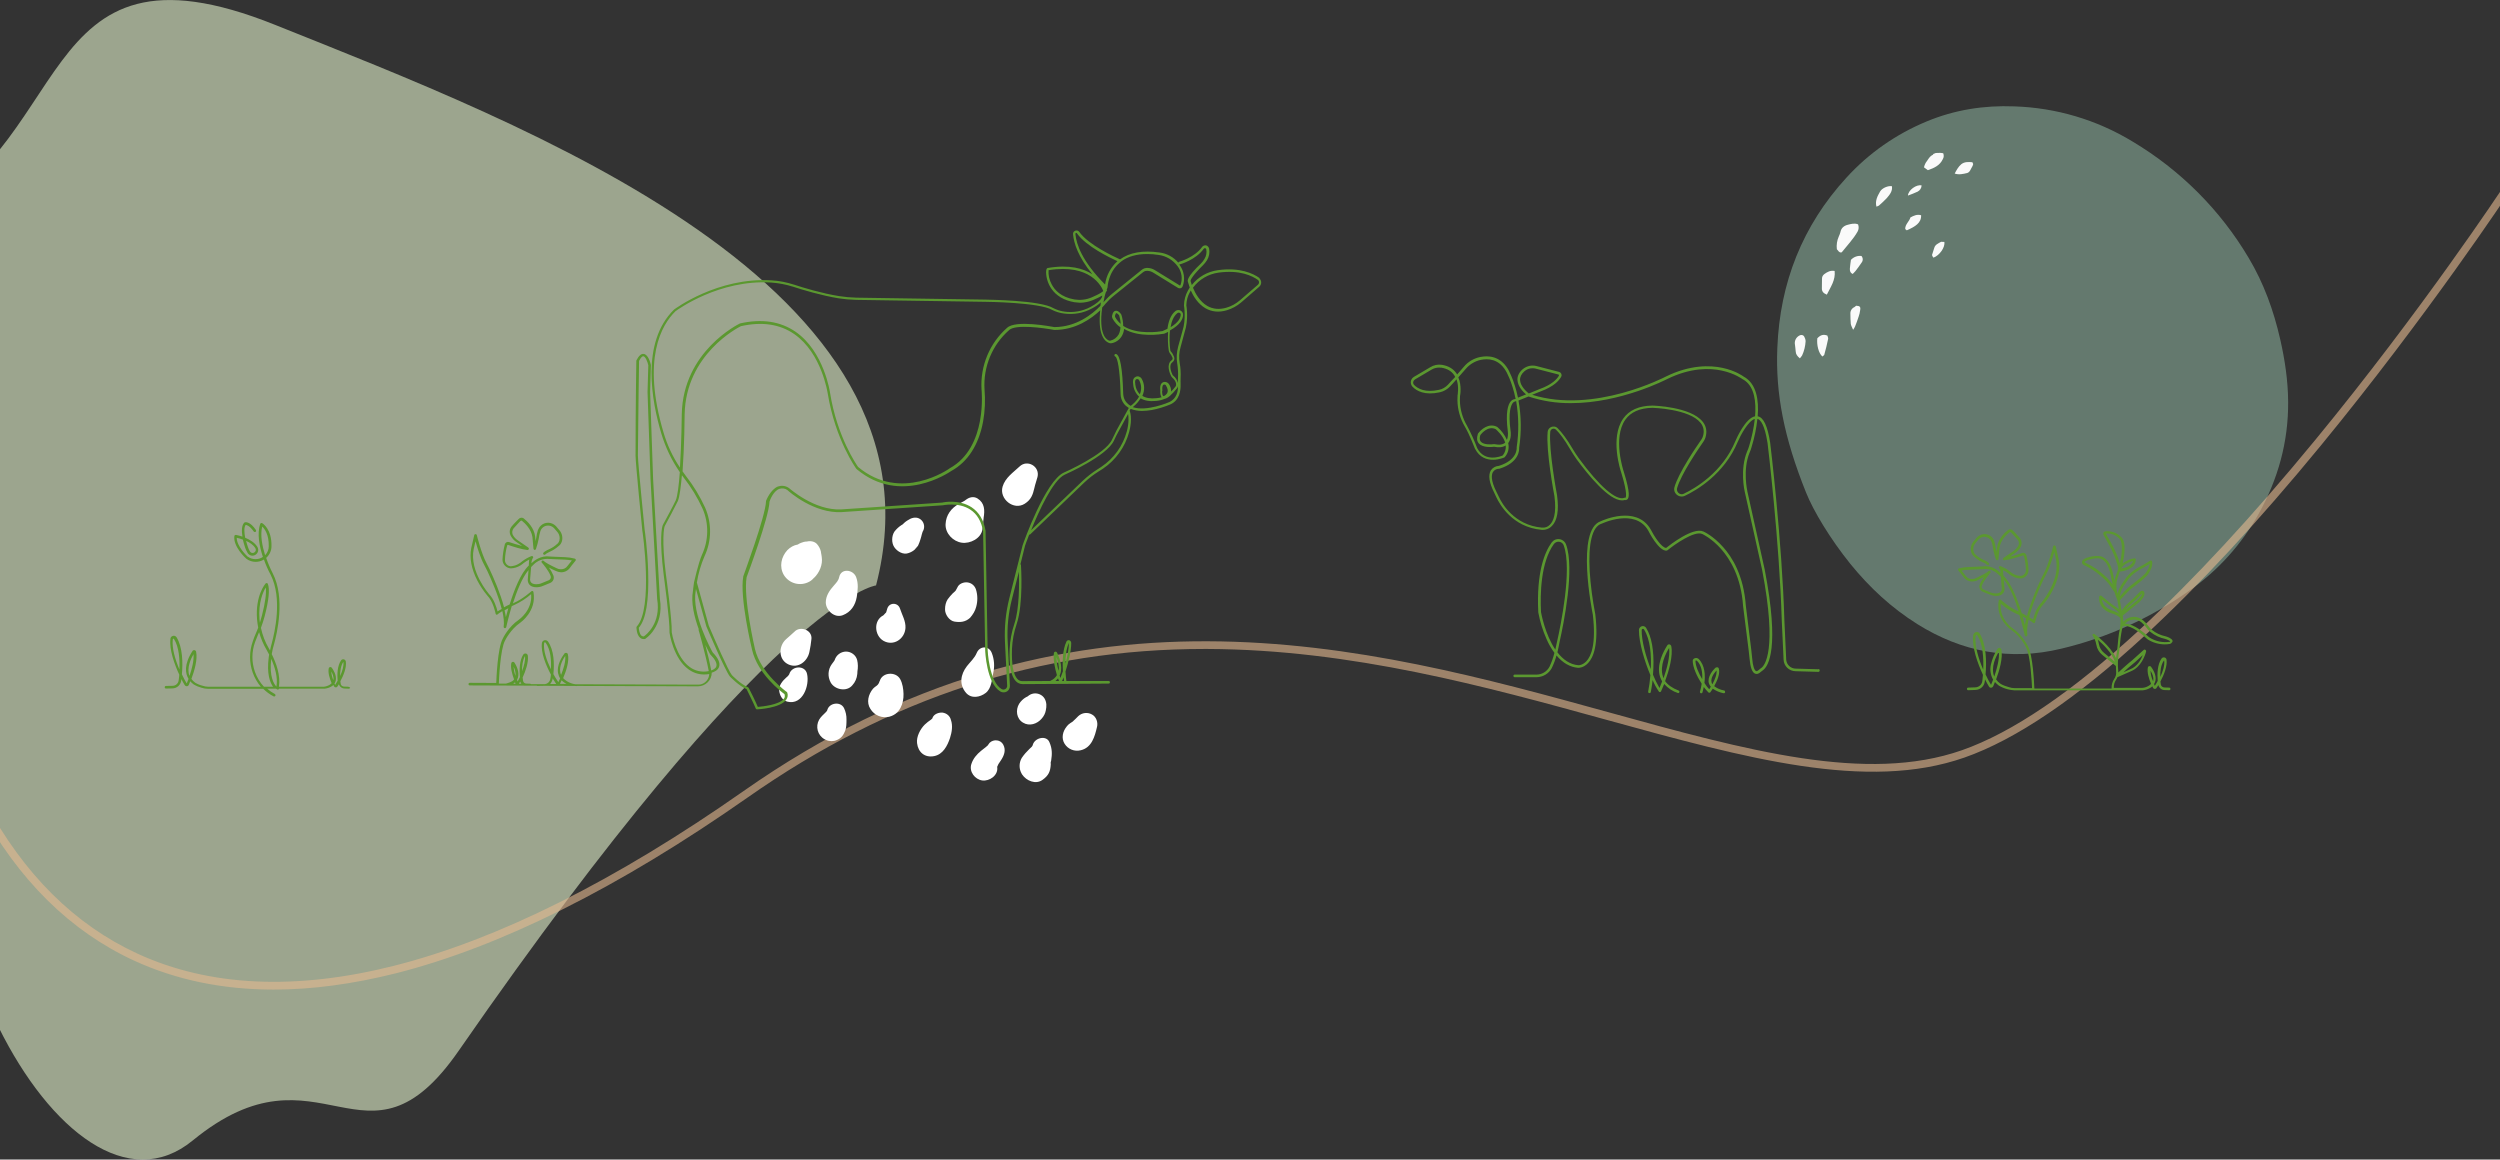 <?xml version="1.0" encoding="utf-8"?>
<!-- Generator: Adobe Illustrator 25.0.1, SVG Export Plug-In . SVG Version: 6.00 Build 0)  -->
<svg version="1.1" id="Layer_1" xmlns="http://www.w3.org/2000/svg" xmlns:xlink="http://www.w3.org/1999/xlink" x="0px" y="0px"
	 viewBox="0 0 1920 890.5" style="enable-background:new 0 0 1920 890.5;" xml:space="preserve">
<rect x="0" y="0" width="1920" height="890.5" fill="#333333" stroke="none"/>
<style type="text/css">
	.st0{opacity:0.5;fill:#96C1AB;enable-background:new    ;}
	.st1{fill:#FAFAFA;}
	.st2{opacity:0.65;fill:#D4E2BF;enable-background:new    ;}
	.st3{opacity:0.6;fill:#E4B98F;enable-background:new    ;}
	.st4{fill:#FFFFFF;}
	.st5{fill:#5B9830;}
</style>
<path class="st0" d="M1387.1,378.4c-17-42.3-23.6-76.2-22.1-111.4c2-49.8,19.2-93.6,53-130.5c17.1-18.8,38.2-33.5,61.6-43.2
	c21.6-9,44.1-12.5,67.3-11.6c32.1,1,63.4,10.3,90.9,27c36.7,21.9,67.4,52.6,89.2,89.4c11.6,19.4,19.2,40.5,24.2,62.5
	c3.6,15.8,6,31.8,6.1,48.1c0.2,30.8-7.8,59.4-22.8,86.2c-13.1,23.3-31.2,43.4-53.1,58.7c-29.6,21-63,36.2-98.4,44.6
	c-39.5,9.5-76.3,2.5-110.5-18.9c-19.8-12.4-36.7-28.1-51.4-46.2C1405.3,413.5,1392.6,392.1,1387.1,378.4z"/>
<path class="st1" d="M1480.6,130.7l-3-2.2c0.3-1.2,0.7-2.3,1.3-3.4c1.7-2.2,2.9-5.1,5.7-6.3c0.1,0,0-0.3,0.1-0.5l2-0.8
	c1.1,0,2.2-0.1,3.3-0.1c0.8,0,1.7,0.2,2.4,0.3c0.6,1.5,0.5,3.2-0.3,4.5C1489.8,127.1,1485.5,129,1480.6,130.7z M1514.8,124.6
	c-3-0.3-6.1-0.4-8.5,1.5c-2.2,1.8-3.7,4.5-5.1,7.2c3.4,1.1,6.5,0.3,9.5-0.4c2.3-0.6,2.8-3.2,4-5c0.3-0.6,0.6-1.2,0.7-1.9
	L1514.8,124.6z M1427,172.3c-2.8-1.1-5.4-0.3-7.8,0.3c-2.9,0.7-5.2,2.4-5.8,5.8c-0.3,1.1-0.7,2.2-1.2,3.2c-1.4,3.1-1.9,6.5-1.5,9.8
	c1,1,1.6,2.6,3.3,2.5c0.3-0.1,0.5-0.1,0.6-0.3c4.1-5.2,8.7-9.9,12-15.7C1427.6,176.2,1427.7,174.1,1427,172.3z M1401.1,210.5
	c-1.1,0.8-1.8,2-1.8,3.4c0,2.4,0,4.9-0.1,7.4s1.1,3.9,3.8,5c2.9-5.9,6.8-11.2,6-18.2C1405.8,207.5,1403.4,208.8,1401.1,210.5
	L1401.1,210.5z M1382.6,257.4c-2.6,1-4.3,3.5-4.2,6.3c0.2,2.1,0.6,4.1,0.7,6.2s1.1,3.6,3.2,5.3c0.6-0.7,1.2-1.4,1.7-2.2
	c1.6-3.4,2.5-7.2,2.7-10.9c0-1.2-0.4-2.4-1-3.5C1385.2,257.5,1383.9,257,1382.6,257.4L1382.6,257.4z M1395.7,259.8
	c-0.6,5.1,1,11.5,3.9,14c0.5-0.5,1.2-0.8,1.4-1.2c1.1-4.1,2.2-8.1,3-12.3c0.2-0.8-0.4-1.8-0.6-2.6
	C1400.3,256.6,1398.2,257.2,1395.7,259.8L1395.7,259.8z M1443.9,147.1c-1.9,3.4-4,7-2.8,11.6c0.7-0.2,1.3-0.5,1.9-0.8
	c2.1-1.8,4.2-3.8,6.1-5.8c2.2-2.6,4.5-5.3,3.9-9.1C1450.2,142.5,1445.5,144.3,1443.9,147.1L1443.9,147.1z M1425.5,234.8
	c-0.4,0.4-0.8,0.7-1.2,1c-2.1,0.9-3.4,3-3.2,5.3c0,2.5,0.1,5,0.3,7.6c0.2,1.4,1,2.7,1.8,4.6c0.6-0.8,1.1-1.7,1.5-2.6
	c1-2.5,1.9-4.9,2.7-7.4c0.6-1.6,1-3.4,1.2-5.1C1429.1,235.6,1428.3,234.9,1425.5,234.8L1425.5,234.8z M1421.5,199.6
	c-0.2,2-0.7,4.4-0.8,6.7c-0.1,1.7,0.3,3.3,2.2,4.1c0.7-0.7,1.4-1.4,2-2.1c1.7-2.2,3.3-4.3,4.8-6.6c1.2-1.5,1.2-3.6-0.1-5.1
	C1426.7,196.2,1423.6,197.3,1421.5,199.6L1421.5,199.6z M1467.2,167c-0.8,3.1-4.1,5.2-4,8.9l1.2,1c6.4-2.8,11.3-5.7,11-11.6
	C1472.3,164.4,1469.8,165.6,1467.2,167z M1490.8,185.7c-1.1,0.6-1.8,0.9-2.5,1.4c-1.3,0.7-2.4,1.8-2.8,3.3c-0.5,1.8-1.1,3.5-1.7,5.4
	c0.1,0.4,0.2,0.8,0.4,1.1c0.2,0.3,0.4,0.7,0.7,1c4.7-1.8,9-7.8,8.4-12.1L1490.8,185.7z M1465.3,150.2c2.5-0.9,5-1.9,7.4-3
	c1.8-0.9,3-2.7,3.1-4.8C1471.9,141.4,1465.5,146,1465.3,150.2L1465.3,150.2z"/>
<path class="st2" d="M672.8,449.6c0,0-79,8.8-320.4,357.2c-71.8,103.7-105.8-11.7-204.4,69.1s-241-191.3-173-363
	s-192.7-281.1-53-338.2S20.4-57.5,211.3,19.1S732.7,219,672.8,449.6z"/>
<path class="st3" d="M210.2,760c-39.1,0-74.8-7.4-106.9-22.1c-99-45.4-160.2-159.2-177-329.1l6-0.6C-51.2,575.9,8.8,688,105.8,732.5
	c54.9,25.2,121,28.3,196.5,9.3c80.1-20.2,170.5-65.4,268.8-134.3c249.5-175,479.4-111.5,664.2-60.5
	c106.4,29.4,198.2,54.8,271.4,29.2c38.6-13.5,84.5-44.6,136.3-92.4c41.6-38.3,87-87.4,135.1-145.9
	c81.9-99.6,143.7-193.2,144.3-194.1l5,3.3c-0.6,0.9-62.6,94.7-144.6,194.6c-48.2,58.7-93.9,108-135.7,146.5
	c-52.4,48.3-99,79.8-138.4,93.6c-74.9,26.2-167.6,0.6-275-29c-91.7-25.3-195.6-54-306.4-54.4H925c-126.6,0-241.3,37.3-350.7,114
	c-98.9,69.3-189.9,114.8-270.7,135.2C270.8,755.8,239.6,760,210.2,760z"/>
<path class="st4" d="M625.1,443.9l0.4-0.5c-1.1,1.3-2.4,2.5-3.9,3.3c-6.8,3.8-15.5,1.6-19.6-5.1c-3.7-6.3-2.1-13.9,2.7-19.1
	c2.2-2.2,4.9-3.8,8-4.3c0.8-0.5,1.6-1,2.5-1.3c1.4-0.6,2.9-1,4.5-1c2.7-0.7,6-0.1,7.8,2c1.4,1.6,2.4,3.5,2.9,5.5
	c0.2,1.1,0.4,2.3,0.5,3.4c-0.5-4,0.2,0.6,0.2,1.1C632,433.6,629.3,439.9,625.1,443.9z M647.2,472.5c6.3-2.4,9.7-7.6,10.8-14.1
	c0.8-5,1.4-10.3-0.5-15.2c-2.2-5.8-11.5-7.1-13,0l0,0c-0.6,2.8-2.2,4.3-4,6.4c-3.3,3.7-6.3,7.9-6.3,13.1
	C634.3,468.7,640.8,474.9,647.2,472.5L647.2,472.5z M610.2,485.1L610.2,485.1c-2.1,2.1-4.5,3.9-6.6,5.9c-5.9,5.4-5.9,15.9,2.2,19.4
	c7.3,3.1,14.3-2.5,15.8-9.6c0.7-3.4,1.3-6.8,1.6-10.2C623.8,483.8,614.6,480.5,610.2,485.1L610.2,485.1z M606.2,517.6L606.2,517.6
	v0.1v0c0,0.1-0.2,0.3-0.3,0.5s-0.5,0.7-0.6,0.8c-0.4,0.5-0.9,0.9-1.4,1.3c-2.7,2.4-6,6.2-5.5,10.1s2.4,7.5,6.4,8.5
	c11.6,2.8,17.1-12.3,15-21.4C618.3,510.7,608.2,511.2,606.2,517.6L606.2,517.6z M635.3,545.5L635.3,545.5L635.3,545.5
	c-0.1,0.2-0.2,0.4-0.3,0.6l0,0c-0.3,0.3-0.6,0.7-0.9,1c-1.8,1.8-3.7,3.4-5,5.6c-3,5.3-1.2,12,4.1,15c0.4,0.2,0.8,0.4,1.2,0.6
	c2.7,1.2,5.8,1.2,8.4,0c3.4-1.4,5-3.8,6.3-7.1c1-2.4,1-6,1-8.6c0.1-3-0.6-6.1-1.9-8.8C645.5,538.4,636.7,539.7,635.3,545.5
	L635.3,545.5z M691.3,521.5c-3.4-6-13.9-5.3-15.7,1.7c-0.5,0.5-0.5,1-0.4,1c-0.2,0.3-0.4,0.7-0.6,1l-0.5,0.7
	c-0.3,0.2-0.6,0.5-0.9,0.8c-1,0.6-1.9,1.4-2.7,2.2c-3.6,4.3-5.3,10.6-2,15.6c3,4.9,8.9,7.4,14.6,5.9c8-2.1,11-10,10.8-17.5
	C693.8,529.2,693.2,524.9,691.3,521.5L691.3,521.5z M649.7,500.4c-4,0.1-7.5,2.7-8.7,6.6l0,0l0,0c-0.2,0.3-0.3,0.5-0.5,0.8
	c-0.5,0.8-1.1,1.5-1.7,2.3c-3,4.1-3.3,9.6-0.8,14.1c3.1,5.5,12.2,7.4,16.6,2.1c2.2-2.4,3.5-5.4,3.8-8.7c0.1-0.6,0.1-1.1,0.1-1.7
	c0-0.1,0-0.1,0-0.2c0.5-2.9,0.5-5.9-0.2-8.8C657.3,503.1,653.7,500.4,649.7,500.4L649.7,500.4z M681.4,467.5L681.4,467.5
	c-0.2,0.9-0.5,1.8-0.8,2.7l-0.5,0.7c0.3-0.4,0.2-0.4-0.2,0.1s-0.8,0.9-1.2,1.3c-0.1,0.1-0.2,0.2-0.3,0.3c-7.7,3.9-6.9,15.4,0,19.5
	c7.8,4.5,16.5-1.4,17-9.8c0.3-5.3-2.6-10-4.2-14.9S682.9,462.5,681.4,467.5L681.4,467.5z M705.1,419c0.8-1.7,1.4-3.4,1.9-5.1
	c0.4-1.1,0.6-2.2,0.9-3.3c0.2-0.7,0.4-1.3,0.6-2c0-0.1,0-0.1,0-0.1c0.1-0.1,0.2-0.3,0.3-0.5c1.6-2.8,1.1-6.3-1.1-8.5
	c-2.4-2.4-5.6-2.4-8.5-1.1l0,0c-1.7,0.9-3.4,1.9-4.8,3.2c-0.4,0.4-1.4,1.5-1.9,1.6l1-0.7l-0.9,0.6c-2.2,1.4-4.1,3.1-5.7,5.2
	c-2.2,3.4-2.3,8.6-0.1,11.9s7,6.2,11.1,4.5c1.8-0.6,3.4-1.5,4.8-2.8c1.7-2.3,2.1-2.8,1.2-1.5C702.9,421.9,703.3,421.4,705.1,419
	L705.1,419z M738.7,416.8c6.3,0.9,14.8-3.2,15.8-10.3c0.2-1.5,0.4-2.9,0.6-4.4c0-0.3,0-0.6,0-0.9v-0.1c0-0.1,0-0.2,0-0.4
	c0.1-0.9,0.2-1.7,0.3-2.6c0-0.1,0-0.1,0-0.3c1-5.9,0.9-11.5-4.7-15c-2.9-1.8-6.5-1-9,1.2l0,0c1.5-1.3,0.3-0.4-0.6,0.4
	c-0.4,0.2-0.8,0.5-1.2,0.7c-1.1,0.6-2.3,1.2-3.4,1.8c-6,3.4-10,8.6-10.3,15.7S732,415.9,738.7,416.8L738.7,416.8z M749.7,466.1
	c1.2-4.3,1.2-8.9-0.1-13.2c-0.9-3-3.4-5.2-6.5-5.6c-2.8-0.4-6.6,0.9-7.8,3.8l0,0c-0.2,0.5-0.5,1-0.8,1.5c-0.2,0.3-0.3,0.5-0.5,0.8
	c-0.4,0.6-0.2,0.4,0.4-0.5c-0.2,0.8-2.1,2.2-2.7,2.8c-1.4,1.4-2.7,3-3.9,4.6c-1.4,2.2-2,4.8-2,7.5c-0.2,3.9,3.2,9,7.3,9.6
	c4.5,0.7,8.4,0.3,11.9-2.9C747.2,472,748.9,469.2,749.7,466.1L749.7,466.1z M757,532.2c4.5-3.5,4.7-10.1,5.8-15.3
	c1.2-5.1,0.8-10.5-1.1-15.4c-2.2-5.8-9.3-5.6-11.6,0l0,0c-1.6,3.9-5,6.9-7.5,10.1c-4.9,6.4-6.2,14.1-0.6,20.6
	C746.1,536.8,752.7,535.5,757,532.2z M724,547.3c-2.7-0.3-6.5,0.9-7.7,3.7l0,0c-0.1,0.3-0.2,0.5-0.3,0.8l-0.1,0.1
	c-0.3,0.3-0.6,0.5-0.9,0.8c-1.7,1.1-3.3,2.4-4.8,3.8c-3.4,3.4-6.5,9.2-5.9,14.2c0.8,7,5.9,11.4,13.1,10c6.8-1.3,10.2-7.9,12.2-13.9
	c1.4-4.4,2.3-9.4,0.7-13.9C729.6,549.9,727.1,547.8,724,547.3L724,547.3z M760,570.5L760,570.5c-0.6,0.7-1.1,1.4-1.6,2.2
	c0.1-0.2-1.2,1-1.2,1c-1.4,1.2-1.9,1.4-3.7,2.9c-3.4,2.8-6.1,5.9-7.5,10.2c-1.9,5.8,2.7,11.8,8.4,12.6c5.5,0.7,12.1-3.8,11.5-9.9
	c0-0.2,0-0.3-0.1-0.5l0.1-0.2c0,0.1-0.1,0.2-0.1,0.2l0,0l1-2.2c0.1-0.2,0.2-0.4,0.4-0.6c0.4-0.7,0.9-1.4,1.4-2.1
	c2.5-3.7,4.2-7.9,1.9-12.2C768.5,568,763,567.5,760,570.5L760,570.5z M793.2,572L793.2,572c0,0.2-0.1,0.5-0.2,0.6l-0.5,0.8l-0.5,0.5
	c-0.5,0.4-0.9,0.9-1.4,1.3c-2.2,2.1-4.2,4.4-5.9,6.9c-2.2,3.8-2.2,8.4,0,12.2c0.1,0.2,0.2,0.3,0.3,0.5c3.2,4.8,10.4,8,15.7,4.1
	c4.6-3.3,6-6.4,6.3-11.9c0-0.4,0-0.8,0-1.1c0.1-1.2,0.1-1-0.1,0.6c-0.2-0.5,0.3-1.8,0.4-2.4c0.8-5.1,0.8-9.2-1.3-14
	C803.8,564.4,794.7,566.5,793.2,572z M824,554.1C822.2,555.3,823.3,554.7,824,554.1z M838.6,548.7c-3.4-1.9-7.6-1.4-10.5,1.3l0,0
	c-1.3,1.3-2.6,2.7-4,3.9l-0.1,0.1l0.6-0.4c-0.4,0.2-0.8,0.5-1.1,0.8c-1.1,0.6-2.1,1.4-3.1,2.2c-0.3,0.3-0.5,0.6-0.8,0.9l-0.3,0.3
	l-0.1,0.2c-3,3.6-4.3,8.9-1.6,13.2c2.6,4.2,7.6,6.2,12.4,5c8.5-2,10.8-10.6,12.5-17.9C843.4,554.9,842,550.5,838.6,548.7
	L838.6,548.7z M785.7,555c4.9,3,10.9,1,14.4-3.2c1.6-1.8,2.7-4,3.1-6.3c0.3-1.5,0.5-3,0.4-4.5c-0.3-3.5-1.9-6.4-5.2-7.8
	c-3.1-1.3-6.6-0.7-9.1,1.6c-0.5,0.3-0.9,0.5-1.4,0.7c-2.1,1.2-3.9,3-5.2,5C779.8,545.3,780.6,552,785.7,555z M787.1,386.8
	c4.8-3.1,6.1-6.8,7.3-12c0.6-2.9,1.7-5.7,2.4-8.5c2-8-7.8-13.8-13.8-8l0,0c-4.9,4.6-11,8.6-13,15.4
	C767.2,383.1,778.5,392.4,787.1,386.8z"/>
<path class="st5" d="M1396.5,514l-17.4-0.5c-3.9,0-7.1-3.1-7.3-7l-1.4-30.2c-1.8-61-10.8-135.4-10.9-136.2
	c-2-12.9-5.1-19.6-9.6-20.4c1-12.2-0.8-25.1-10.8-30.5c-0.7-0.5-6.4-4.6-16.3-6.7c-9.5-2-24.7-2.5-43.4,6.7
	c-0.6,0.3-55.2,28.9-102.7,14l6.2-2.5c10.7-3.8,14.6-8.7,16-11.2c0.1-0.2,0.2-0.4,0.3-0.7c0.4-1.4-0.5-2.9-1.9-3.2l-17.4-4.5
	c-3.6-0.9-7.5,0-10.4,2.4c-2.9,2.5-4.3,5.4-4.1,8.4c0.3,4.9,4.3,9,6.6,11l-6.2,2.5c-2.9-14-7.7-21.9-7.7-22
	c-6.1-10-15-10.5-21.4-9.2c-4.8,1-9.2,3.6-12.4,7.4c-1.7,2-3.5,4.1-5.2,6c-0.2-0.3-0.4-0.6-0.6-0.9c-2.4-3.5-6.2-5.7-11-6.5
	c-3.1-0.5-6.3,0.1-9,1.8l-12.7,7.5c-2.3,1.4-3,4.4-1.6,6.7c0.2,0.3,0.4,0.6,0.6,0.8c3.2,3.3,9.4,6.8,20.9,4.3c3.1-0.7,5.9-2.3,8-4.6
	c1.4-1.5,3.1-3.3,4.9-5.4c2.1,5.8,0.8,12.3,0.8,12.4c0,0,0,0.1,0,0.1c-0.1,1.1-0.1,2.2-0.1,3.5c0.1,7.2,2.1,14.3,5.8,20.5
	c3.7,6.3,7.6,16.8,7.7,16.9c0,0,0,0.1,0.1,0.1c7,13.4,22.3,6.6,22.5,6.5c0.1-0.1,0.3-0.2,0.3-0.3c2.6-2.9,3.5-6.9,2.6-10.7
	c2.8-3.6,1.9-9.2,1.8-9.4c-1.9-14.5,0.3-19.6,1.7-21.4c0.4-0.5,0.9-0.9,1.5-1.1c0.1,0,0.3,0,0.4-0.1l0.7-0.3
	c2,11.7,2.2,23.7,0.4,35.5c0,0.1,0,0.2,0,0.3c0,0.4,0.8,9.5-13.7,14c-2.5,0.1-4.7,1.4-6.1,3.4c-2.2,3.6-1.4,9.3,2.5,17.1
	c0.6,1.3,1.2,2.5,1.8,3.8c2.5,5.3,12.2,22.7,34.5,24.8c2.9,0.3,5.8-0.7,7.9-2.8c4.3-4.1,5.7-12.1,4.1-23.8
	c-0.1-0.4-6.5-34.7-5.2-48.8c0.1-0.7,0.4-1.3,0.9-1.7c1-0.8,2.4-0.8,3.4,0.1c2.3,2.2,6.2,6.8,11.2,15.5c1.5,2.5,3.1,5,4.8,7.4
	c9,12.2,24.7,31.5,34.8,31.5c0.7,0,1.5-0.1,2.2-0.3c0.6,0.2,1.3,0,1.8-0.4c1.4-1.1,2.6-4.5-2.7-21.5c-0.1-0.3-8.6-25.7,1.2-39.7
	c4.2-6,11.2-9,20.8-9.2c0.3,0,28.4,0.8,37,11.5c2.1,2.5,2.9,5.8,2.2,9c-0.3,1.6-0.9,3.1-1.9,4.4c-4,5.7-17.2,25.1-20.3,36
	c-0.9,3,0.9,6.1,3.9,7c0,0,0,0,0,0c1.3,0.4,2.8,0.3,4-0.3c8.8-4.1,30.3-16.5,40.7-41.5c2-4.7,7.9-16,13.1-17.6
	c-0.8,7.1-2.3,14.1-4.4,21c-0.4,1.4-0.9,2.7-1.5,4c-5.7,13.8-2,30.5-1.8,31.1l13.3,59.8c12,62.5,1.7,73.7-0.5,75.3
	c-0.7,0.5-1.4,1-2,1.6c-0.9,0.8-1.6,1.1-2.1,0.9c-1.4-0.5-2.6-4.3-3-9.6c-0.2-2.1-0.4-4.2-0.7-6.6l-4.2-34
	c-1.6-22.8-10.3-37.1-17.4-45c-7.7-8.7-14.9-11.9-15.2-12c-7.9-3.6-25.6,10.2-28.6,12.6c-3.5-0.1-9.2-8.9-12.1-14.6
	c-11-18.2-36.6-6.6-38.1-5.9c-19.3,6.4-6.6,69.2-6.1,71.8c2.6,22.4-1.2,31.8-5,35.8c-3,3.1-5.9,3-6,3c-6.8-0.5-12.1-4.6-16.2-9.9
	c0.3-1.3,0.6-2.7,0.9-4.1c0.3-1.7,0.7-3.3,1-5c2.8-12.6,11.6-55.3,4.7-73.8c-1.2-3.2-4.8-4.9-8.1-3.7c-1.1,0.4-2.1,1.2-2.9,2.2
	c-5.5,7.6-11.8,23.1-10.3,53.6c0,0,0,0.1,0,0.1c1.3,7,3.4,13.9,6.3,20.4c1.6,3.8,3.7,7.4,6.1,10.7c-0.9,3.7-2.2,7.3-3.8,10.7
	c-2,3.7-5.8,6-10,6h-16.7c-0.6,0-1,0.4-1,1s0.4,1,1,1h16.7c4.9,0,9.5-2.7,11.8-7.1c1.5-3.1,2.7-6.3,3.6-9.6c4.8,5.8,10.5,9,16.6,9.5
	c0.2,0,4,0.2,7.6-3.6c4.1-4.2,8.3-14.2,5.6-37.5c-2.1-10.9-3.6-21.9-4.3-33c-1.2-21.6,1.9-34.3,9.1-36.6h0.1
	c0.2-0.1,25.3-12.1,35.6,5c0.8,1.7,8.4,16.3,14.3,15.7c0.2,0,0.4-0.1,0.5-0.2c5.4-4.4,20.8-15.3,26.8-12.6c0.1,0,7.1,3.2,14.5,11.5
	c6.9,7.8,15.4,21.6,16.9,43.9l4.3,34.1c0.3,2.3,0.5,4.5,0.7,6.5c0.6,6.6,2,10.4,4.3,11.3c1.3,0.5,2.7,0.1,4.2-1.3
	c0.6-0.5,1.2-1,1.8-1.4c4.2-3.1,12.9-16.9,1.3-77.3l-13.3-59.9c0-0.2-3.8-16.7,1.7-29.9c0.7-1.6,1.2-2.9,1.5-4.2
	c2.2-7.1,3.7-14.3,4.5-21.7c2.4,0.6,5.6,4.5,7.8,18.7c0.1,0.7,9.1,75,10.9,136l1.4,30.2c0.2,5,4.3,8.9,9.3,8.9l17.4,0.5
	c0.6,0,1-0.4,1-1c0.1-0.5-0.2-1.1-0.8-1.2C1396.6,514,1396.6,514,1396.5,514z M1112.1,295.4c-1.9,2-4.3,3.5-7,4
	c-10.5,2.3-16.1-0.8-19-3.7c-0.1-0.2-0.3-0.3-0.4-0.5c-0.4-0.6-0.5-1.4-0.3-2.1c0.2-0.7,0.7-1.3,1.3-1.7l12.7-7.5
	c1.8-1.1,3.8-1.6,5.9-1.6c0.6,0,1.2,0,1.8,0.1c4.3,0.7,7.6,2.6,9.7,5.7c0.3,0.4,0.6,0.9,0.8,1.4
	C1115.5,291.6,1113.6,293.7,1112.1,295.4L1112.1,295.4z M1163,306.6c-1.1,0.2-2,0.8-2.7,1.6c-2.1,2.4-4.2,8.3-2.3,23.1
	c0.3,2.2,0.1,4.5-0.7,6.5c-1.7-3.8-4.2-7.2-7.4-9.9l-0.2-0.1c-6.3-3.2-12.3,2-14.6,5.2c-0.1,0.1-0.1,0.2-0.1,0.3
	c-1,3-0.8,5.5,0.7,7.2c3.1,3.6,10.4,2.8,11.7,2.6c3.8,0.8,6.8,0.4,9-1c0.3,2.8-0.5,5.5-2.3,7.7c-1.8,0.8-13.8,5.4-19.6-5.6
	c-2.2-5.9-4.8-11.6-7.8-17.2c-3.5-5.9-5.4-12.7-5.5-19.5c0-1.2,0-2.3,0.1-3.3c0.2-0.8,1.4-8.1-1.3-14.4c1.9-2.1,3.8-4.4,5.8-6.6
	c2.9-3.4,6.9-5.8,11.3-6.8c5.8-1.2,13.8-0.8,19.3,8.3c0.1,0.1,4.8,7.9,7.6,21.7L1163,306.6z M1156,339.9c-1.7,1.6-4.5,2-8.3,1.2
	h-0.2h-0.2c-2.1,0.3-7.9,0.6-10-1.9c-1-1.1-1.1-2.9-0.4-5.1c0.8-1,5.9-7.4,11.8-4.5C1149.5,330.3,1154.3,334.5,1156,339.9
	L1156,339.9z M1195,496.5c-0.2,0.8-0.3,1.6-0.5,2.4c-7.9-11.7-10.8-27.7-11-28.8c-0.7-13.5-0.3-38.3,9.9-52.3c0.5-0.7,1.2-1.2,2-1.5
	c2.2-0.8,4.7,0.3,5.5,2.5c6.9,18.4-2.8,63.8-4.8,72.7C1195.7,493.2,1195.4,494.9,1195,496.5z M1167.4,291.9c-0.1-2.4,1-4.7,3.4-6.8
	c1.7-1.5,3.9-2.3,6.2-2.3c0.8,0,1.6,0.1,2.4,0.3l17.4,4.5c0.4,0.1,0.6,0.5,0.5,0.8c0,0.1,0,0.1-0.1,0.2c-1.3,2.3-4.9,6.7-15,10.3
	l-8.1,3.3C1172.4,300.8,1167.6,296.6,1167.4,291.9z M1348.1,316.4c0,1.1-0.1,2.2-0.2,3.3c-7.4,1.4-14.3,17.1-15.1,19
	c-10.1,24.4-31.2,36.5-39.7,40.5c-0.8,0.4-1.7,0.5-2.6,0.2c-1.9-0.6-3-2.6-2.5-4.5c3-10.6,16.1-29.8,20-35.4
	c1.1-1.5,1.9-3.3,2.2-5.2c0.8-3.8-0.2-7.7-2.7-10.6c-9.2-11.3-37.3-12.2-38.5-12.2c-10.3,0.1-17.8,3.5-22.4,10
	c-10.4,14.8-1.9,40.4-1.5,41.4c5.5,17.9,3.3,19.4,3.2,19.4c-0.3-0.1-0.6-0.2-0.8,0c-6.2,2.5-19.3-8.9-35-30.4
	c-1.7-2.3-3.3-4.8-4.7-7.2c-4.2-7.1-8.1-12.5-11.6-15.9c-0.7-0.7-1.7-1.2-2.7-1.2c-2.5-0.2-4.7,1.6-4.9,4.1
	c-1.4,14.4,4.9,47.9,5.2,49.3c1.8,13.6-0.9,19.5-3.5,22c-1.6,1.7-3.9,2.5-6.3,2.2c-21.2-2-30.6-18.6-32.9-23.7
	c-0.6-1.3-1.2-2.6-1.9-3.9c-4.4-8.8-3.8-13.1-2.6-15.1c1-1.5,2.7-2.5,4.6-2.5c0.1,0,0.2,0,0.3,0c15.5-4.8,15.3-14.7,15.2-16
	c1.8-12.1,1.7-24.4-0.5-36.4l7.7-3.1c10.5,3.5,21.5,5.2,32.6,5.1c38.5,0,73.4-18.3,73.9-18.5c18.1-8.9,32.8-8.5,41.9-6.5
	c9.9,2.1,15.6,6.4,15.7,6.4l0.1,0.1C1345.2,294.7,1348.6,303.3,1348.1,316.4z M1324.2,530.3c-2.8-0.5-5.4-1.6-7.7-3.3
	c2.2-4,4.8-9.8,3.5-13.7c-0.2-0.4-0.5-0.8-1-0.8c-0.5-0.1-1.1,0-1.6,0.4c-2,1.9-6.3,6.9-5,11.8c0.3,1,0.8,1.9,1.5,2.7
	c-0.4,0.7-0.9,1.4-1.2,2c-1.4-1.5-2.6-3.1-3.7-4.9c0.7-5.7,0.5-13.4-4.4-18.4c-0.9-0.8-2.1-1-3.2-0.5c-0.8,0.3-1.3,1-1.4,1.8
	c0,5,3.3,12.2,6.9,17.7c-0.3,2-0.7,4-1.3,6c-0.2,0.5,0.1,1.1,0.6,1.3c0,0,0,0,0,0c0.5,0.2,1.1-0.1,1.3-0.6c0,0,0,0,0,0
	c0.4-1.4,0.7-2.8,1-4.2c1.1,1.5,2.3,2.9,3.6,4.2c0.2,0.2,0.5,0.3,0.8,0.2c0.3,0,0.5-0.2,0.7-0.4c0.1-0.1,0.8-1.2,1.8-2.7
	c2.5,1.7,5.3,2.9,8.2,3.5h0.2c0.6,0.1,1.1-0.3,1.1-0.9S1324.7,530.4,1324.2,530.3L1324.2,530.3z M1307.3,521.6
	c-2.8-4.7-5.2-10.2-5.2-14.2c0.2-0.1,0.4-0.2,0.6-0.1c0.2,0,0.4,0,0.6,0.2C1306.9,511.1,1307.6,516.8,1307.3,521.6z M1315.1,525.5
	c-0.3-0.4-0.5-0.9-0.6-1.4c-1-3.5,2.2-7.4,3.8-9.2C1318.7,517.8,1317,522,1315.1,525.5z M1289.1,530.3c-4.7-1.8-8.1-4.2-10.3-7.2
	c2.8-7.7,6.3-19.3,4.7-27c0-0.1,0-0.1-0.1-0.2c-0.2-0.4-0.5-0.7-0.9-0.9c-0.7-0.3-1.6-0.1-2,0.6c-2.7,4.2-8.7,14.9-5.5,24.4
	c0.4,1.1,0.9,2.2,1.5,3.3c-0.8,2.1-1.5,3.9-2,5.1c-1.9-3.3-3.6-6.7-5-10.2c0.1-1.6,0.2-3.3,0.3-5.1c0.5-13.6-1.3-24-5.6-30.9
	c-0.9-1.4-2.8-1.8-4.2-0.8c-0.8,0.6-1.3,1.5-1.3,2.5c0,9.7,4.3,23.9,8.8,34.6c-0.3,4.2-0.9,8.5-1.7,12.6c-0.1,0.6,0.2,1.1,0.8,1.2
	c0.6,0.1,1.1-0.2,1.2-0.8c0,0,0.8-3.8,1.4-9.2c1.3,3.1,2.9,6,4.8,8.8c0.3,0.4,0.9,0.6,1.4,0.2c0.1-0.1,0.3-0.2,0.3-0.4
	c0.1-0.3,1.1-2.4,2.4-5.6c2.8,3.2,6.4,5.6,10.4,6.9c0.1,0,0.2,0.1,0.3,0.1c0.6,0,1-0.5,1-1C1289.8,530.8,1289.6,530.5,1289.1,530.3
	L1289.1,530.3z M1267.8,513.9c-3.8-9.8-7.1-21.7-7-30c0-0.3,0.2-0.7,0.4-0.8c0.5-0.3,1.1-0.2,1.4,0.3
	C1267.6,491.3,1268.3,503.7,1267.8,513.9L1267.8,513.9z M1277.6,520.9c-0.2-0.4-0.4-0.9-0.5-1.4c-2.7-8.3,2.4-18,4.8-21.9
	C1282.7,504.3,1280.1,513.8,1277.6,520.9L1277.6,520.9z M967.1,213.4c-4.5-3.2-14.7-8.3-31.8-5.9c-7.9,1.1-15,5.1-20,11.4
	c-0.6-1.8-0.9-3-0.9-3v-0.1c-0.3-0.8,2-4.8,9.5-12.1c1.2-1.2,2.2-2.5,3.1-3.9c1.6-2.7,2.2-5.8,1.6-8.9c-0.2-0.8-0.6-1.4-1.2-1.9
	c-1.3-1-3.2-0.7-4.2,0.7c0,0,0,0,0,0c-5.7,8-17.4,11.3-17.5,11.3c-0.4,0.1-0.7,0.4-0.7,0.8c-3.7-4.4-8.9-7.2-14.6-7.9
	c-12.8-1.8-22.9,0-30.2,5.3c-4-1.8-24.3-11.1-31.3-21.1c-0.8-1.2-2.5-1.5-3.7-0.6c-0.8,0.5-1.2,1.4-1.1,2.4
	c0.6,6.8,3.8,17.2,14.8,30.7c-6.8-4.4-17.5-7.6-34.2-4.8l0,0c-0.6,0.1-1.3,0.6-1.3,3.3c0.1,4.5,1.5,8.8,4,12.5
	c3.8,5.6,9.8,9.1,17.7,10.5c1.4,0.2,2.8,0.3,4.2,0.4c3.4,0,6.9-0.7,10-2c2.5-1,4.9-2.2,7.3-3.5c-0.1,0.3-0.1,0.5-0.2,0.8
	s-0.1,0.3-0.1,0.5c-0.1,0.1-0.1,0.2-0.2,0.3c-1,2.2-4,4.6-8.5,7.1c-6.2,3.3-13.2,4.6-20.2,3.6c-2.9-0.4-5.7-1.3-8.3-2.6
	c-10.1-6.2-50.4-6.5-52.1-6.6l-99.4-1.5c-4.4-0.1-8.8-0.5-13.2-1.2c-13.2-2.1-27.3-6.4-34.6-8.8c-5.6-1.8-11.4-3-17.3-3.3
	c-41.4-2.6-74.5,22.2-74.8,22.4l-0.1,0.1c-25.6,25.2-17.1,70.5-9.7,95.2c3.2,10.6,7.9,20.5,14.2,29.6c-0.7,9.7-1.7,18.1-3.1,21.6
	c-0.6,1.6-9.3,17.9-9.8,18.7c-1,1.5-2.9,11.5,0.5,38.5c0,0.4,4.8,35,4.5,44.4v0.1v0.1c0.1,0.8,3,19.6,14.5,28c3.5,2.6,7.7,4,12,4
	c1.3,0,2.5-0.1,3.8-0.3h0.2c-0.2,4-3.1,7.3-7,8c-0.5,0.1-1.1,0.1-1.6,0.1l-94.3-0.3c-2.3-0.3-4.4-1.1-6.4-2.3
	c-1.1-0.7-2-1.5-2.9-2.4c2.3-5.4,4.9-13.2,3.6-18.4c-0.1-0.5-0.6-0.9-1.1-1c-0.6-0.1-1.2,0.1-1.5,0.5c-1.9,2.5-6.1,8.9-4.9,15.1
	c0.3,1.4,0.8,2.8,1.6,4c-0.5,1.2-1,2.2-1.4,2.9c-1.4-2-2.6-4.1-3.8-6.2c0.8-7.7,0.6-18.3-4.2-25.1c-0.9-1.1-2.6-1.3-3.7-0.4
	c-0.5,0.4-0.8,1-0.9,1.6c-1,7.3,3.1,17.2,6.9,24.3c-0.1,1.3-0.3,2.5-0.5,3.6c-0.4,1.9-2,3.4-3.9,3.7h-10.9c-0.2-0.2-0.4-0.2-0.6-0.3
	l-3-0.1c-1.3,0-2.3-1-2.5-2.2c-0.1-0.7-0.2-1.5-0.3-2.5c2.2-4.8,4.6-11.6,4-16.6c0-0.6-0.3-1.1-0.8-1.5c-0.4-0.3-0.9-0.4-1.5-0.3
	c-0.5,0.1-1,0.4-1.3,0.9c-2.9,4.6-3,11.9-2.5,17.2c-0.6,1.3-1.2,2.4-1.8,3.4l-0.4-1.3c2.2-4,0.6-9.2-2-13.2l-0.1-0.1
	c-0.1-0.2-0.3-0.3-0.5-0.4c-0.6-0.3-1.4,0-1.7,0.6c0,0.1-0.1,0.1-0.1,0.2c-0.8,3.6,0.7,8.8,2.1,12.6c-0.4,0.6-0.9,1-1.5,1.4
	c-1.1,0.6-2.2,1.1-3.4,1.4l0,0l-0.3,0.1l-0.6,0.2h-0.2c-0.1,0-0.2,0.1-0.3,0.1l-5.4,0c0.1-3,1.1-26.5,4.8-33.1
	c0-0.1,4.2-8.6,11.7-13.7c0.1-0.1,12.7-8.7,10.1-23.5c-0.1-0.4-0.3-0.6-0.6-0.8c-0.3-0.1-0.7,0-1,0.2c-0.1,0.1-7,6.2-13.4,8.9
	l-0.8,0.4c3-9.3,7.1-19.8,12-25.6c-0.3,3.7-0.6,7.5-0.6,7.6c0,0.1,0,0.1,0,0.2c0.2,3.4,2.6,5.4,6.6,5.4c1.7,0,3.4-0.3,5-1l5.6-2.3
	c2.3-0.9,3.4-3.4,2.5-5.7c-0.9-2.2-2-4.2-3.4-6.1c1.7,0.9,3.6,1.9,5.3,2.6c1.2,0.6,2.5,0.9,3.9,1c2.7,0.1,5.3-1.2,6.9-3.4
	c0.5-0.6,0.9-1.2,1.4-1.9l2.9-3.6c0.3-0.4,0.3-1.1-0.2-1.4c-0.1-0.1-0.2-0.1-0.4-0.2c-2.4-0.6-4.8-1-7.3-1.1
	c-4.3-0.1-11.6-0.5-11.7-0.5l0,0c-7.1-1-12.2,3.2-14.1,5l-0.2,0.2v-0.1c0-1.2,0.3-2.3,0.8-3.4c0.1-0.1,0.1-0.3,0.3-0.4
	c0.4-0.4,0.4-1,0-1.4c-0.3-0.3-0.7-0.4-1.1-0.2c-2.5,1-4.9,2.3-7.1,4c-0.8,0.7-1.6,1.3-2.5,1.8c-1.9,1.2-4,1.8-6.2,2
	c-2.5-0.1-4.5-2.2-4.5-4.7c0.1-3.8,0.7-7.6,1.7-11.3c0.1-0.3,0.4-0.5,0.8-0.4c0,0,0,0,0,0c3.7,1.3,10.6,3.5,14.8,3.9
	c0.4,0,0.8-0.2,1-0.7c0.2-0.4,0-0.9-0.4-1.2l-8-5.5c-1.7-1.1-3.1-2.7-4-4.5c-0.6-1.6-0.3-3.5,0.8-4.8c1-1.1,2.3-2.6,3.2-3.5
	c0.7-0.7,1.3-1.3,1.9-2l0.1-0.1c0.3-0.3,0.9-0.4,1.2-0.1c2.1,1.7,7.2,6.4,8,12.5l0.8,8.9c0.1,0.5,0.5,1,1.1,0.9
	c0.4,0,0.7-0.3,0.8-0.7c0.9-2.6,1.6-5.2,2.1-7.8c0.3-2,0.7-3.9,1.3-5.9c1.1-3.3,4.5-5,7.8-4c0.9,0.3,1.8,0.8,2.5,1.5l2.8,3.2
	c1.5,1.8,2.1,4.2,1.5,6.5c-0.2,0.9-0.7,1.7-1.4,2.4l-0.4,0.3c-1.8,1.7-4,3.1-6.3,4.1c-0.7,0.3-1.4,0.6-2,1c-0.8,0.4-1.5,0.9-2.1,1.5
	c-0.4,0.4-0.4,1,0,1.4s1,0.4,1.4,0l0,0c0.5-0.5,1.1-0.9,1.7-1.2c0.6-0.3,1.2-0.6,1.8-0.9c2.5-1.1,4.8-2.6,6.9-4.5l0.4-0.3
	c1-0.9,1.6-2.1,2-3.4c0.7-2.9,0-6-1.9-8.2l-2.6-3.1c-0.1-0.1-0.2-0.2-0.3-0.3c-3.2-3.2-8.4-3.3-11.6-0.1c-0.9,0.9-1.6,2.1-2.1,3.3
	c-0.6,2-1.1,4.1-1.3,6.1c-0.2,0.8-0.4,1.6-0.5,2.5l-0.3-3.6c-0.8-6.7-5.8-11.6-8.7-13.9c-1.2-1-3-0.8-4,0.4l-0.1,0.1
	c-0.5,0.6-1.1,1.2-1.8,1.8c-1,0.9-2.3,2.5-3.3,3.6c-1.7,1.9-2.1,4.6-1.1,6.9c1.1,2.2,2.7,4.1,4.8,5.4l4.2,2.9c-3.7-0.9-7.9-2.3-10-3
	c-1.4-0.5-2.8,0.3-3.3,1.6c0,0,0,0.1,0,0.1c-1,3.9-1.6,7.8-1.8,11.8c0,3.6,2.9,6.6,6.5,6.7c2.6-0.1,5-0.9,7.2-2.2
	c0.9-0.6,1.8-1.2,2.7-2c1.3-1,2.7-1.8,4.2-2.6c-0.2,0.8-0.3,1.6-0.3,2.5c0,0.6,0,1.3-0.1,2.1c-6.3,6-11.3,19-14.7,29.9
	c-0.7,0.3-1.4,0.7-2.1,1s-1.5,0.8-2.2,1.2c-2.8-10.8-8.1-22.8-11-29c-0.9-1.9-1.9-3.8-2.6-5.2c-3.8-7.1-7.3-21-7.3-21.2
	c-0.1-0.5-0.5-0.8-1-0.8l0,0c-0.5,0-0.9,0.3-1,0.8l-2.3,9.9c-1.5,7.5,0.1,16.1,4.7,25c2.1,4,4.6,7.8,7.5,11.3
	c4.8,4.8,6.5,14,6.5,14.1c0.1,0.4,0.4,0.8,0.8,0.8c0.4,0,0.8-0.2,1-0.5c0.1-0.1,0.6-0.6,3.4-2.3c1,4.6,1.5,8.8,1,12
	c-0.1,0.5,0.3,1,0.8,1.1c0.5,0.1,1-0.2,1.2-0.8c0-0.2,1.6-7.3,4.2-16.1c0.7-0.3,1.5-0.7,2.4-1.1c4.5-2.1,8.7-4.8,12.5-8.1
	c1.1,12.4-9.4,19.6-9.5,19.7c-8,5.4-12.2,14.2-12.3,14.5c-4,7.1-4.9,31.1-5,34l-20.3-0.1l0,0c-0.6,0-1,0.4-1,1s0.4,1,1,1l51.3,0.2
	c0.2,0.1,0.3,0.2,0.5,0.2l5-0.1c0.3,0,0.5,0,0.8,0l23.1,0.1c0.4,0,0.7,0.1,1.1,0.1c0.2,0,0.3,0,0.5-0.1l92.9,0.3l0,0
	c5.8,0,10.6-4.7,10.6-10.5c2-0.6,4.7-1.8,5.6-4.4c1.1-3-0.6-6.7-4.9-11.2c-1.1-2-16.3-29.5-13-47.3V454c0,0,0-0.6,0.2-1.7l7.9,28.5
	c0,0,0,0.1,0,0.1c0.6,1.4,14.5,34.2,18.2,38.7c0.3,0.3,6.8,7.1,12.8,9.7c1,2,5.9,12,7,14.8c0.1,0.4,0.5,0.7,0.9,0.7l0,0
	c0.7,0,18-0.9,22.5-7.4c1.2-1.6,1.5-3.7,0.8-5.5c-0.1-0.2-0.2-0.4-0.4-0.5c-0.2-0.1-20.1-14.4-24.4-33c-0.1-0.4-9.1-39.4-6.4-55.1
	c1.1-2.9,17.1-46,17.6-58.1c0.3-1,2.8-7.9,7.4-9.7c2.1-0.7,4.4-0.5,6.2,0.8c1.6,1.5,20.6,18.2,41.9,17l77.2-5.2h0.2
	c0.1,0,12.2-2.7,21.3,3.3c5.2,3.4,8.5,9,9.8,16.6l1.6,91.2c0,1,1,25.6,11.7,31.9c2.3,1.3,5.3,0.6,6.6-1.7c0.5-0.8,0.7-1.7,0.7-2.7
	l-1.7-33.7c-0.6-11,0.5-22,3.2-32.6l5.4-21.3c0.3,8.9,0.4,28.3-3.4,39.8c-2.2,6.4-3.4,13-3.7,19.7c-0.5,12.6,1.1,20.8,4.7,24.5
	c1.4,1.5,3.3,2.3,5.3,2.3l66-0.4c0.6,0,1-0.4,1-1s-0.4-1-1-1l0,0L819,523c-0.2-1.2-0.5-3.9-0.7-7.3c2.2-6.8,4.4-15.7,4.4-21.8
	c0-1-0.6-2-1.6-2.2c-0.9-0.2-1.8,0.3-2.1,1.1c-3,6.2-3.1,15.9-2.7,22.8c-0.7,2-1.3,3.7-1.9,5.1l-0.6-1.9c0.2-0.4,0.3-0.8,0.5-1.2
	c2.1-6.2-1.1-13.5-2.5-16.4c-0.2-0.4-0.5-0.6-0.9-0.7c-0.3-0.1-0.7,0-1,0.2c-0.3,0.2-0.5,0.5-0.5,0.8c-0.8,4.9,0.9,12.2,2.3,17
	c-1.1,1.9-2.8,3.4-4.9,4.3c-0.1,0-0.2,0.1-0.2,0.2l-21.5,0.1c-1.5,0-2.8-0.6-3.8-1.7c-3.1-3.3-4.5-11.2-4.1-23.1
	c0.3-6.5,1.5-13,3.6-19.1c5.2-15.5,3.4-44,3.3-45.2c0-0.3-0.2-0.6-0.4-0.7l3.5-14.1c0-0.1,1.2-3.5,3.2-8.6c0.1,0,0.2,0,0.2,0
	c0.3,0,0.5-0.1,0.7-0.3l41.4-39.7c3.4-3.2,7.1-6.1,11-8.5c1.1-0.7,2.2-1.4,3.3-2.1c9.9-6.7,17.1-16.7,20.2-28.3
	c2.8-10.5,0.5-15.9,0.4-16.1c0-0.1-0.1-0.1-0.1-0.2l0.8-1.4c2.8,1.1,5.8,1.6,8.7,1.6c2.5,0,5-0.3,7.5-0.7c4.9-0.9,9.7-2.4,14.3-4.3
	c7.2-3.2,8-10.9,7.9-15.1c-0.1-1.8,0-3.5,0-5.1c0.2-3.9,0-7.8-0.7-11.6c-0.7-4-0.5-8,0.6-11.9c2-7.5,3.1-11.5,3.2-11.9
	c3.1-9.2,1.5-19.4,1.3-20.6c0.1-3.6,1-7.1,2.8-10.2c0.2-0.4,0.4-0.7,0.6-1.1c2.1,4.6,5.6,10.3,11.2,13.6c4.8,2.8,10.3,3.4,16.4,1.6
	c4.1-1.2,7.9-3.3,11.2-6.1l13.8-12c1.8-1.6,2-4.3,0.4-6.1C967.4,213.9,967.3,213.6,967.1,213.4z M407.9,435.5
	c0.6-0.5,1.2-1.1,1.7-1.7c3.2-3.4,7.8-5,12.5-4.5c0.1,0,7.4,0.4,11.8,0.5c1.8,0.1,3.6,0.3,5.3,0.6l-1.9,2.4c-0.5,0.6-1,1.3-1.5,1.9
	c-1.2,1.7-3.1,2.6-5.2,2.5c-1.1,0-2.1-0.3-3.1-0.8c-5.1-2.4-8.9-4.5-9.8-5.5l-0.1-0.1c-0.4-0.4-1-0.4-1.4-0.1
	c-0.4,0.4-0.5,1-0.1,1.4l0.1,0.1c0.7,0.8,5.2,6,6.7,10.2c0.5,1.3-0.2,2.7-1.4,3.2l-5.6,2.3c-1.3,0.6-2.8,0.8-4.2,0.8
	c-4.2-0.1-4.5-2.5-4.6-3.5C407.2,444.6,407.6,439.5,407.9,435.5z M382.1,469.6c-0.7-3.1-2.7-9.5-6.6-13.4
	c-0.1-0.2-15.2-17.5-11.7-34.5l1.4-6c1.3,4.8,3.8,12.8,6.5,17.8c0.7,1.4,1.7,3.2,2.6,5.1c2.9,6.2,8.3,18.4,11,29.1
	C383.8,468.5,382.8,469.2,382.1,469.6z M388.5,474c-0.2-1.7-0.6-3.5-1-5.3c0.8-0.4,1.6-0.9,2.6-1.4l0.3-0.2
	C389.7,469.6,389.1,472,388.5,474L388.5,474z M434.1,503.7c0.5,4.3-1.4,10.2-3.2,14.6c-0.3-0.7-0.5-1.3-0.6-2
	C429.4,511.5,432.4,506.2,434.1,503.7z M417.9,493.8c0-0.1,0.1-0.3,0.2-0.4c0.1-0.1,0.3-0.1,0.4-0.1c0.2,0,0.3,0.1,0.5,0.2
	c3.9,5.4,4.5,13.6,4.1,20.5C419.9,507.4,417.1,499.5,417.9,493.8L417.9,493.8z M403.2,503.8c0.4,3.3-0.8,7.7-2.3,11.7
	C400.9,511.5,401.4,506.9,403.2,503.8L403.2,503.8z M399.5,523.4c0.2,0.6,0.5,1.2,0.9,1.7h-1.9C398.8,524.6,399.1,524,399.5,523.4
	L399.5,523.4z M394.4,512c1.2,2.2,1.7,4.7,1.5,7.1C395.1,516.8,394.6,514.4,394.4,512L394.4,512z M394.3,525c0.4-0.3,0.8-0.6,1.2-1
	l0.4,1l0.1,0.1h-2c0.1,0,0.1-0.1,0.2-0.1C394.2,525,394.3,524.9,394.3,525L394.3,525z M424.3,521.9c0-0.3,0.1-0.7,0.1-1
	c1.1,1.8,2,3.3,2.7,4.3l0.1,0.1h-4.7C423.4,524.3,424,523.1,424.3,521.9L424.3,521.9z M430,525.2c0.1-0.1,0.1-0.2,0.2-0.3
	c0.3-0.7,0.7-1.5,1.1-2.4c0.8,0.8,1.7,1.5,2.7,2.1c0.4,0.2,0.7,0.4,1.1,0.6L430,525.2z M820.9,493.8c0,0,0,0.1,0,0.1
	c0,4.4-1.1,10.2-2.6,15.6C818.3,504,818.9,498,820.9,493.8z M816.9,520.2c0.1,1.2,0.2,2.1,0.3,2.8h-1.6
	C816,522.2,816.5,521.3,816.9,520.2z M811.3,504.6c1.1,2.7,2.3,6.8,1.7,10.6C812,511.8,811.5,508.2,811.3,504.6L811.3,504.6z
	 M812.6,521c0.3,0.8,0.5,1.5,0.7,2h-2.7C811.3,522.4,812,521.7,812.6,521z M881,195.1c3,0,5.9,0.2,8.9,0.7c5.9,0.8,11.1,4,14.6,8.8
	c3.1,4.1,3.9,9.5,2.1,14.4c0,0.1-0.1,0.2-0.2,0.2c-0.1,0.1-0.3,0.1-0.4,0l-19-11.7c-1.6-1-3.4-1.6-5.3-1.7c-1.8-0.2-3.6,0.4-4.9,1.5
	l-22.3,18c-2.5,2-4.7,4.2-6.8,6.6c-0.1,0.1-0.2,0.3-0.3,0.4c0.3-1.5,0.6-3,0.9-4.4c0.3-1.2,0.6-2.4,1-3.5l0.2-0.2l0.8-1.5h-0.4
	c0.2-0.6,0.4-1.2,0.6-1.7l0.1-0.2v-0.2c0-0.1,0.4-11.4,9.3-18.8c0.2-0.2,0.5-0.4,0.7-0.6c0.3-0.1,0.5-0.2,0.6-0.5
	C866.2,197,872.8,195.1,881,195.1z M826.2,179c0.1-0.1,0.3-0.1,0.5-0.1c0.2,0,0.3,0.1,0.4,0.3c7,10,25.5,18.8,31.1,21.4
	c-5.2,4.7-8.6,11-9.5,17.9c-17.6-17.7-22.1-30.9-22.8-38.9C825.9,179.4,826,179.1,826.2,179z M838.4,228.4
	c-4.2,1.8-8.7,2.3-13.2,1.6c-10.4-1.8-15.2-7.2-17.5-11.6c-1.8-3.3-2.7-7.1-2.4-10.9c32.3-5.2,40.8,12.8,42,16
	C846.7,224.2,844.7,225.7,838.4,228.4L838.4,228.4z M509.6,332.2c-16.8-56.6-1.6-82.7,9.2-93.2c1.5-1.1,33.5-24.5,73.5-22
	c5.7,0.4,11.4,1.5,16.8,3.2c7.3,2.4,21.6,6.7,34.9,8.9c4.5,0.7,9,1.1,13.5,1.2l99.5,1.5c0.4,0,41.5,0.4,51.2,6.3
	c2.8,1.4,5.9,2.3,9,2.7c7.4,1,14.8-0.3,21.4-3.9c2.5-1.3,4.8-2.8,6.9-4.7c-0.2,0.9-0.3,1.8-0.4,2.7c-6.3,6.5-18.6,16.3-35.4,16.3
	c-2.2-0.4-29.8-5.7-36.3,0.6c-13.4,11.8-20.6,29.2-19.6,47c0,0.4,5,44.7-24.5,60.9l-0.1,0.1c-0.4,0.3-37.2,26.4-70.2-1.2
	c-1.1-1.6-16.1-23.1-21.5-56.8c0-0.3-4.6-31.9-26.5-47c-11.6-8-26-10.2-42.7-6.4l-0.2,0.1c-0.4,0.2-43.5,21-44.5,69.5
	c0,0.4-0.2,22.3-1.4,41.1C516.6,350.8,512.4,341.7,509.6,332.2z M545.6,502.7c3.8,3.9,5.3,7,4.5,9.2c-0.6,1.6-2.4,2.5-3.9,3
	c-1.1-6.1-2.9-13.5-4.5-19.6c2,4.1,3.5,6.9,3.7,7.2L545.6,502.7z M536.6,483.1c-0.1,0.2-0.1,0.5-0.1,0.7c0.1,0.2,5.4,18.8,7.8,31.5
	c0,0,0,0.1,0,0.1l-0.4,0.1c-5,0.9-10.2-0.2-14.3-3.3c-10.4-7.6-13.5-25.2-13.7-26.6c0.3-9.7-4.3-43.2-4.5-44.6
	c-3.3-26.2-1.5-36-0.8-37.1c0.6-1,9.3-17.4,10-19.1c1.4-3.4,2.3-11,3.1-19.8c0.4,0.6,0.8,1.1,1.3,1.7c5.8,7.4,10.7,15.5,14.6,24
	c4.9,11.3,4.7,24.2-0.5,35.4c-2.7,6-6.1,21.2-6.1,21.2c-0.6,3.6-0.7,6.1-0.8,6.5C530.5,462.7,533.2,473.8,536.6,483.1L536.6,483.1z
	 M785.4,418.7l-10.3,41c-2.7,10.8-3.8,22-3.3,33.2l1.7,33.7c0.1,1.6-1.1,2.9-2.7,3c-0.5,0-1.1-0.1-1.6-0.4
	c-9.7-5.8-10.7-30-10.7-30.3l-1.6-91.2c0,0,0-0.1,0-0.1c-1.4-8.2-5-14.2-10.7-18c-9.6-6.3-21.6-3.9-22.8-3.6l-77.1,5.2
	c-20.9,1.2-40.3-16.4-40.5-16.5c-0.1,0-0.1-0.1-0.2-0.1c-2.4-1.6-5.4-1.9-8.1-1c-5.8,2.3-9.1,10.8-9.2,11.1c0,0.1,0,0.2,0,0.3
	c-0.4,11.7-17.4,57.2-17.5,57.7c0,0.1,0,0.1,0,0.2c-2.8,16,6.4,54.6,6.8,56.2c4.2,18.3,22.3,32.1,24.9,34c0.3,1.2,0.4,2.3-0.3,3.3
	c-3.5,5-17,6.2-20.2,6.5c-1.6-3.9-6.7-14.2-7-14.6c-0.1-0.2-0.3-0.4-0.5-0.5c-5.7-2.3-12.4-9.3-12.4-9.3
	c-2.8-3.4-12.8-26.4-17.8-38.1l-9.1-33c1.1-7,3.1-13.8,5.9-20.3c5.5-11.7,5.6-25.2,0.5-37.1c-4-8.7-8.9-16.9-14.8-24.4
	c-0.9-1.2-1.8-2.4-2.6-3.6c1.4-19,1.6-42.3,1.6-43.8c0.9-46.1,41-66.6,43.2-67.7c16.1-3.6,29.9-1.6,41,6.1
	c21.2,14.7,25.6,45.4,25.7,45.7c5.8,35.4,21.8,57.6,22,57.8l0.2,0.2c33.6,28.2,71,2.5,72.7,1.4c12.7-7,21.1-20.1,24.4-37.9
	c1.5-8.2,1.8-16.6,1.1-24.9c-1-17.2,5.9-34,18.9-45.4c5-4.7,26.7-1.6,34.7-0.1h0.2c16,0,28.1-8.5,35.1-15.1
	c-0.1,0.6-0.1,1.2-0.2,1.9c-1.6,18.5,4.5,22.5,7.3,23.3c0.7,0.2,1.3,0.2,2,0c3.2-0.7,6-2.8,7.6-5.7c0.9-1.6,1.4-3.4,1.6-5.2
	c11.5,6.8,28.2,4.1,30.6,3.7c0.2-0.1,0.4-0.1,0.6-0.2c0.9-0.4,1.8-0.8,2.6-1.2c-0.3,4.8-0.2,9.7,0.5,14.4c0.1,0.7,0.4,1.3,0.8,1.9
	c0.9,1.1,1.6,2.3,2.1,3.6c0.2,0.7,0,1.4-0.6,1.8c-4.5,3.2-1.5,10.2-0.5,12.2c0.2,0.4,0.5,0.8,0.8,1.1c3,2.6,3.2,4.9,3,6
	c0,0.3-0.2,0.5-0.3,0.8c-1.3,1.7-2.5,3-3.5,4c0.1-2-0.5-4-1.6-5.6c-0.7-1.1-1.9-1.8-3.2-1.8c-1,0-1.9,0.4-2.5,1.1
	c-1,1.1-1.3,2.9-1,5.5c0,0.1,0,0.2,0,0.3c-0.1,1.1,0,3.5,1,4.9c-1.3,0.4-2.6,0.6-4,0.7c-4.5,0.5-8.1-0.1-10.8-1.8
	c2-4.2,1.8-9.1-0.5-13.1c-0.9-1.6-2.8-2.3-4.4-1.6c-1.4,0.6-2.8,2-2.1,5.9v0.2c0.3,3.5,1.9,6.8,4.5,9.2c-0.3,0.6-0.6,1.1-1,1.6
	c-1.5,2.1-3.3,3.9-5.4,5.5c-1.4-0.7-2.6-1.8-3.6-3c-1.4-1.8-2.1-4-2.2-6.3c-0.5-19.1-2.3-29.4-5.4-30.5c-0.5-0.2-1.1,0.1-1.3,0.6
	c-0.2,0.5,0.1,1.1,0.6,1.3c1.7,0.6,3.6,9.8,4.1,28.7c0,2.7,0.9,5.3,2.5,7.5c1,1.3,2.3,2.4,3.8,3.3l-9.4,17.2
	c-1.2,2.3-2.3,4.6-3.5,7.2c-5.2,11.2-36.5,25.1-36.9,25.2C802.9,369.3,786.1,416.6,785.4,418.7L785.4,418.7z M892.7,299.7
	c-0.2-1.9,0-3.3,0.5-3.9c0.2-0.3,0.6-0.5,1-0.5h0c0.6,0,1.1,0.3,1.3,0.8c1.4,2.4,1.7,4.3,0.9,5.8c-0.6,1-1.5,1.8-2.6,2.3
	c-0.1,0-0.2,0-0.3,0c-0.8-0.3-1-2.1-1-3.8C892.7,300.2,892.7,299.9,892.7,299.7z M875.4,302.8c-2-2-3.2-4.6-3.5-7.5
	c0-0.1,0-0.3,0-0.4c-0.4-2-0.1-3.3,0.9-3.7c0.2-0.1,0.4-0.1,0.6-0.1c0.6,0,1.1,0.3,1.4,0.8C876.7,295.3,876.9,299.3,875.4,302.8z
	 M865.4,331.3c-3,11.1-9.9,20.7-19.4,27.1c-1.1,0.7-2.2,1.5-3.2,2.1c-4,2.5-7.8,5.5-11.3,8.8l-39.6,37.9c6-14.8,16.8-38.4,25.7-42.6
	c1.3-0.6,32.4-14.3,37.9-26.2c1.2-2.5,2.2-4.8,3.5-7l7.4-13.5C866.7,320,867.2,324.5,865.4,331.3L865.4,331.3z M898,308.8
	c-0.2,0.1-17.2,7.5-28,3.9c1.8-1.5,3.5-3.2,4.9-5.2c0.4-0.5,0.8-1.1,1.1-1.6c3.1,1.9,7.1,2.5,11.9,2c2.3-0.2,4.5-0.7,6.6-1.6
	c2.3-0.4,5.4-3.1,9.5-8.2c0.4-0.5,0.6-1,0.7-1.6C904.8,300.2,903.8,306.2,898,308.8L898,308.8z M912.3,216.4c0.4,1.5,0.9,3,1.4,4.4
	c-0.5,0.8-1,1.6-1.4,2.4c-1.9,3.4-2.9,7.3-3,11.2v0.1v0.1c0,0.1,1.8,10.6-1.2,19.7c-0.1,0.3-0.5,1.9-3.3,12
	c-1.1,4.2-1.4,8.5-0.7,12.8c0.6,3.7,0.8,7.5,0.6,11.2c-0.1,1.2-0.1,2.6-0.1,3.9c-0.5-2.3-1.8-4.3-3.7-5.8c-0.2-0.1-0.3-0.3-0.4-0.5
	c-0.8-1.7-3.3-7.4-0.1-9.7c1.3-0.9,1.9-2.6,1.3-4.1c-0.6-1.6-1.4-3-2.5-4.2c-0.2-0.2-0.3-0.5-0.4-0.8c-0.7-5.1-0.8-10.2-0.3-15.3
	c8-4.4,10-8.8,10.1-11.9c0-0.9-0.2-1.7-0.8-2.4c-1.2-1.6-3.5-1.8-5.1-0.6c-3.7,3-5.4,8.2-6.1,13.6c-1.1,0.6-2.3,1.1-3.6,1.7
	c-0.1,0-0.2,0.1-0.3,0.1c-2.3,0.4-19.2,3.1-30.1-4c0-2.8-0.5-5.6-1.3-8.3c-0.1-0.4-0.4-0.9-0.7-1.2c-1.4-1.7-2.7-2.4-4-2.1
	s-2,1.5-2.5,3.6c-0.2,0.9,0,1.7,0.4,2.5c1.5,2.6,3.5,4.9,6,6.6c-0.1,1.9-0.5,3.8-1.4,5.5c-1.4,2.4-3.7,4.1-6.3,4.7
	c-0.3,0.1-0.6,0.1-0.9,0c-1.8-0.5-7.4-3.7-5.9-21.2c0.1-1.4,0.3-2.9,0.5-4.3c1-1,1.8-1.9,2.4-2.7c2-2.3,4.1-4.4,6.5-6.3l22.4-18
	c1-0.8,2.2-1.2,3.5-1.1c1.6,0.1,3.1,0.6,4.4,1.4l19,11.7c0.1,0.1,0.3,0.2,0.5,0.2c1.3,0.5,2.7-0.2,3.1-1.5c0,0,0,0,0,0
	c2-5.4,1.1-11.5-2.3-16.2l-0.4-0.5c0.1,0,0.2,0,0.3,0c0.5-0.1,12.5-3.5,18.6-12.1c0.2-0.2,0.4-0.4,0.7-0.4c0.3,0,0.5,0,0.8,0.2
	c0.2,0.2,0.4,0.4,0.4,0.6c0.5,2.6,0,5.3-1.4,7.5c-0.7,1.3-1.7,2.5-2.7,3.5C911.4,212.8,912,215.5,912.3,216.4L912.3,216.4z
	 M899,251.3c0.7-4.4,2.3-8.5,5.2-10.8c0.3-0.2,0.6-0.4,1-0.4h0.2c0.4,0,0.8,0.3,1.1,0.6c0.2,0.3,0.4,0.6,0.3,1
	C906.7,244.2,905.1,247.6,899,251.3z M860.7,248.7c-1.7-1.4-3.1-3.1-4.2-5.1c-0.2-0.3-0.2-0.7-0.2-1.1c0.3-1.3,0.7-1.9,1-2h0.1
	c0.3,0,0.9,0.3,1.9,1.4c0.1,0.2,0.2,0.3,0.3,0.6C860.2,244.6,860.6,246.6,860.7,248.7L860.7,248.7z M966.1,218.7l-13.8,11.9
	c-3,2.6-6.6,4.6-10.4,5.7c-5.5,1.6-10.5,1.1-14.8-1.4c-5.6-3.3-9.1-9.5-10.9-13.9c4.6-6.3,11.7-10.5,19.5-11.6
	c16.5-2.3,26.1,2.5,30.4,5.6c0.2,0.1,0.3,0.2,0.4,0.4C967.2,216.4,967.1,217.8,966.1,218.7z M489.1,481.1c-0.2,0.2-0.3,0.4-0.3,0.7
	c0,0.2,0,5.5,2.7,7.9c0.8,0.7,1.9,1.2,3,1.1c0.2,0,0.4,0,0.6,0c0.2,0,0.3-0.1,0.4-0.1c2.8-2,5.2-4.5,7-7.5c3-4.6,6.1-12.4,4.3-23.3
	l-5.2-91.7l-2.3-67.1l0.6-20.6c0-0.1,0-0.2,0-0.2c-0.3-1.4-2-8.1-5.6-8.5c-1.9-0.2-3.7,1.4-5.5,4.9c-0.1,0.1-0.1,0.3-0.1,0.4
	c0,0.4-0.6,35.3-0.6,72.9c0,5.7,5,55.4,5.2,57.5C493.5,407.9,501.8,467.2,489.1,481.1L489.1,481.1z M490.8,277.2
	c1.2-2.4,2.4-3.7,3.3-3.6c1.6,0.2,3.2,4.2,3.8,6.9l-0.6,20.6l2.3,67.1l5.1,91.8c0,0,0,0.1,0,0.1c3.1,18.6-8.5,27.5-10.3,28.7
	c-0.7,0-1.3-0.2-1.8-0.6c-1.5-1.4-1.9-4.5-2-6.1c5.5-6.3,7.9-20.8,7.2-43.1c-0.5-16.7-2.6-31.9-2.7-32c0-0.5-5.2-51.6-5.2-57.3
	C490.2,313.9,490.8,280.3,490.8,277.2L490.8,277.2z M1668.5,491.9c-0.8-1.8-4.2-2.9-5.3-3.2c-3.9-0.8-7.5-2.5-10.6-5
	c-1.1-0.9-2.1-2-2.9-3.2c-1.1-1.5-2.3-2.8-3.7-4c-2.7-2.4-6.4-3.3-9.9-2.4c-2.1,0.6-4,1.8-5.4,3.4c0-1.5-0.2-2.9-0.4-4.4l-0.1-0.3
	l10.6-8.6c0.8-0.6,7.8-5.8,5.8-9.8c-0.3-0.4-0.7-0.6-1.1-0.7c-0.8-0.1-1.7,0.4-2.7,1.5c-1.7,1.8-3.1,3.2-4.5,4.5l-4.1,3.7
	c-1.7,1.5-3.1,3.2-4.4,5.1c-0.1,0.2-0.2,0.4-0.4,0.5l0,0l-1.3-8l0,0c1.1-1.2,7-7.8,9.6-9.6c0.5-0.4,1-0.7,1.5-1.1
	c6.2-4.8,9.6-7.8,10.3-9c0.5-0.6,4.3-6.1,3.3-10.1c-0.1-0.5-0.7-0.8-1.2-0.7c-0.1,0-0.2,0.1-0.3,0.1c0,0-3.3,2.1-5.6,3.4
	c-0.7,0.4-1.4,0.8-2.1,1.1c-1.8,0.9-8.1,4.3-11.8,10.2c-0.6,0.9-1.1,1.7-1.6,2.4c-1.8,2.5-3.2,5.3-3.9,8.2
	c-1.3-4.1-1.2-8.5,0.2-12.5l1.5-4.4c2.3-0.2,12.1-1.7,12.3-9.2c0-0.3-0.1-0.6-0.3-0.8c-0.2-0.2-0.5-0.3-0.8-0.2
	c-3.3,0.5-6.4,1.9-9,3.9c0.9-3.9,3.5-16.3-1.4-20.5c-0.2-0.2-0.5-0.4-0.7-0.6c-3.1-2.7-7.2-4-11.2-3.5c-1,0.1-1.7,1-1.6,2
	c0,0,0,0,0,0c0,0.2,0.1,0.5,0.2,0.7c1.5,2.7,6.6,11.7,8.2,15.8s3.2,8.8,3.1,10.1c0,0.1,0,0.1,0,0.2l-2.1,6c-0.4,1.1-0.6,2.2-0.8,3.3
	c-0.3-1.3-0.6-2.7-0.8-4.1c-1.6-8.7-4.7-11.8-5.9-12.7c-0.2-0.2-0.4-0.3-0.6-0.5c-3.7-3.6-12.4-1-12.7-0.9c-1.5,0.3-2.9,1-4.1,1.9
	c-1,0.9-1.2,2.4-0.3,3.4c0.2,0.3,0.5,0.5,0.8,0.6l2.8,1.4c3.1,1.6,6.1,3.5,8.8,5.8c4.3,3.5,7.3,6.5,8.7,8.8l3.4,5l0,0
	c0.4,1.6,0.9,3.1,1.6,4.6c0.3,0.6,0.5,1.2,0.6,1.8l1.1,6.6c-0.7-0.6-1.4-1.1-2.2-1.6c-3.2-1.9-11.1-8.6-11.2-8.7
	c-0.3-0.3-0.7-0.3-1.1-0.1c-0.4,0.2-0.6,0.5-0.6,0.9c-0.3,2.3-0.3,10,10.9,13.1c1.2,0.4,4.4,1.8,5.3,3.3l0,0
	c0.3,2.6,0.2,5.3-0.3,7.9c-0.6,2.7-1,5.1-1.2,7.5c-0.3,2.7-0.6,5.5-0.7,7s-0.3,3-0.6,4.7c-0.2,1.2-0.4,2.4-0.5,3.5
	c-4.6-9.9-16-18-16.5-18.4c-0.4-0.3-1.1-0.2-1.4,0.2c-0.2,0.3-0.3,0.8,0,1.1c0,0,0,0.1,0.1,0.1c1.3,1.9,2.2,4.1,2.6,6.4l0.1,0.4
	c0.5,3.1,2.2,5.9,4.6,7.8l10.4,8.5c0,1.5,0.1,2.9,0.2,4.4c0.2,1.9-0.3,3.8-1.4,5.4c-1.5,2.2-2.2,4.8-2.1,7.5h-59.3
	c-0.2-4.5-1.2-25.7-4.8-32.2c-0.2-0.4-4.2-8.8-11.9-14c-0.4-0.3-10.2-7-9.1-18.9c3.6,3.1,7.7,5.7,12,7.7c0.8,0.4,1.6,0.7,2.3,1
	c2.6,8.5,4,15.4,4.1,15.5c0.1,0.6,0.6,0.9,1.2,0.8c0.6-0.1,0.9-0.6,0.8-1.2c-0.5-3,0-7.1,1-11.5c1.1,0.6,2.2,1.3,3.2,2.1
	c0.2,0.4,0.6,0.6,1,0.5c0.4-0.1,0.8-0.4,0.8-0.8c0-0.1,1.6-9,6.3-13.6c2.8-3.3,5.2-7,7.2-10.9c4.4-8.6,6-16.9,4.5-24.1l-2.2-9.5
	c-0.1-0.5-0.5-0.8-1-0.8l0,0c-0.5,0-0.9,0.3-1,0.8c0,0.1-3.4,13.6-7,20.4c-1,1.9-1.8,3.5-2.5,5c-2.8,5.9-7.8,17.5-10.6,27.9l-2-1.1
	c-0.6-0.3-1.3-0.7-2-1c-3.2-10.5-8.1-23-14.1-28.8c0-0.8-0.1-1.4-0.1-2c0-0.8-0.1-1.6-0.3-2.3c1.4,0.7,2.7,1.5,3.9,2.4
	c0.8,0.7,1.7,1.4,2.6,1.9c2.1,1.3,4.5,2.1,7,2.2c3.5-0.1,6.3-3,6.2-6.5c-0.1-3.8-0.7-7.7-1.7-11.4c0,0,0-0.1,0-0.1
	c-0.4-1.3-1.9-2.1-3.2-1.6c0,0,0,0,0,0c-1.9,0.7-5.8,2-9.4,2.8l3.9-2.7c2-1.3,3.6-3.1,4.6-5.3c0.9-2.2,0.5-4.8-1.1-6.6
	c-0.8-0.9-2.2-2.5-3.2-3.5c-0.6-0.6-1.2-1.2-1.7-1.8l-0.1-0.1c-1-1.1-2.7-1.3-3.9-0.4c-2.8,2.2-7.6,7-8.4,13.4l-0.3,3.3
	c-0.2-0.7-0.3-1.4-0.5-2.1c-0.3-2-0.7-4-1.3-6c-1.3-4.2-5.8-6.5-9.9-5.1c-1.2,0.4-2.4,1.1-3.3,2l-2.7,3.2c-1.9,2.2-2.6,5.2-1.9,8
	c0.3,1.3,1,2.4,1.9,3.3l0.3,0.3c2,1.8,4.2,3.3,6.7,4.4c0.6,0.2,1.2,0.5,1.7,0.8c0.6,0.3,1.1,0.7,1.6,1.2c0.4,0.4,1,0.4,1.4,0
	s0.4-1,0-1.4l0,0c-0.6-0.6-1.3-1.1-2-1.5c-0.6-0.4-1.3-0.7-2-0.9c-2.2-1-4.3-2.3-6.1-4l-0.3-0.3c-0.7-0.6-1.1-1.4-1.3-2.3
	c-0.6-2.2,0-4.5,1.4-6.2l2.4-2.9l0.2-0.2c2.3-2.3,6-2.4,8.4-0.1c0.7,0.7,1.2,1.5,1.5,2.4c0.6,1.9,1,3.8,1.2,5.7c0.5,2.5,1.2,5,2,7.5
	c0.2,0.4,0.6,0.7,1.1,0.7c0.5-0.1,0.8-0.4,0.9-0.9l0.8-8.5c0.7-5.8,5.1-10,7.7-12.1c0.3-0.3,0.8-0.2,1.1,0.1l0.1,0.1
	c0.6,0.6,1.2,1.2,1.8,1.9c0.9,0.9,2.3,2.5,3.1,3.4c1.1,1.2,1.4,3,0.8,4.5c-0.9,1.8-2.2,3.3-3.9,4.4l-7.6,5.3
	c-0.5,0.3-0.6,0.9-0.3,1.4c0.2,0.3,0.5,0.5,0.9,0.4c4.2-0.4,11.4-2.7,14.3-3.7c0.3-0.1,0.6,0.1,0.7,0.3c1,3.6,1.5,7.2,1.6,10.9
	c0,2.4-1.8,4.4-4.2,4.5c-2.1-0.1-4.2-0.7-6-1.9c-0.8-0.5-1.6-1.1-2.4-1.8c-2.1-1.6-4.4-2.8-6.8-3.8c-0.5-0.2-1.1,0.1-1.3,0.6
	c-0.1,0.4-0.1,0.8,0.2,1.1c0.1,0.1,0.2,0.3,0.3,0.4c0.5,1,0.7,2,0.7,3.1l-0.1-0.1c-1.8-1.8-6.8-5.9-13.5-4.9
	c-0.1,0-7.1,0.4-11.3,0.5c-2.4,0.1-4.7,0.4-7,1c-0.5,0.1-0.9,0.7-0.7,1.2c0,0.1,0.1,0.3,0.2,0.4l2.8,3.5c0.5,0.6,0.9,1.2,1.4,1.8
	c1.5,2.1,4,3.3,6.6,3.2c1.3,0,2.6-0.3,3.8-0.9c1.4-0.7,3.2-1.6,5-2.5c-1.3,1.8-2.4,3.7-3.2,5.8c-0.8,2.2,0.3,4.7,2.5,5.5l5.4,2.2
	c1.5,0.6,3.2,1,4.8,1c3.9,0,6.1-1.9,6.4-5.2v-0.2c0,0-0.3-3.7-0.6-7.2c4.7,5.6,8.6,15.6,11.4,24.5c-0.2-0.1-0.5-0.2-0.7-0.3
	c-6.2-2.6-12.8-8.5-12.9-8.6c-0.3-0.2-0.7-0.3-1-0.2c-0.3,0.1-0.6,0.4-0.7,0.8c-2.5,14.3,9.6,22.6,9.8,22.6
	c7.2,4.9,11.2,13.1,11.2,13.3c3.4,6,4.4,26.8,4.6,31.3h-13.3c-0.8,0-1.5-0.1-2.3-0.2l-2-0.5c-1.9-0.5-5.1-1.6-6.7-2.7
	c-1.3-0.9-2.4-2-3.3-3.3c2.5-6.8,5.4-16.5,4-23.1l-0.1-0.2c-0.2-0.4-0.5-0.7-0.8-0.8c-0.4-0.2-0.8-0.2-1.2,0
	c-0.3,0.1-0.5,0.3-0.7,0.5c-2.5,3.7-4.2,7.9-5.2,12.2c-0.9,3.9-0.3,8,1.7,11.6c-0.6,1.7-1.2,3-1.6,4c-1.2-2-2.7-4.8-4.2-8
	c0.8-9.6,0.7-22.9-4.5-31.4c-0.5-0.9-1.6-1.4-2.7-1.2c-1.2,0.3-2.1,1.3-2.3,2.5c-1.1,9.1,3.4,21.6,7.5,30.4
	c-0.2,1.7-0.3,3.3-0.5,4.8c-0.3,2.7-2.6,4.7-5.3,4.8l-5.5,0.2c-0.6,0-1,0.4-1,1s0.4,1,1,1l0,0l5.5-0.2c3.7-0.1,6.8-2.8,7.2-6.5
	c0.1-0.5,0.1-1,0.2-1.6c1.2,2.3,2.2,4.2,3,5.5c0.5,0.9,1.6,1.2,2.5,0.6c0.3-0.2,0.6-0.5,0.8-0.9c0.4-0.9,0.8-1.9,1.3-3.2
	c0.9,1,1.9,1.9,2.9,2.7c2.2,1.3,4.5,2.3,7,2.9l0,0l0.5,0.1c0.7,0.2,1.2,0.3,1.3,0.3l0,0h0.1l0.5,0.1c0.9,0.1,1.8,0.2,2.6,0.3h98.6
	c2.1-0.2,4.1-0.9,5.8-1.9c0.6-0.3,1.1-0.7,1.6-1.2c0.2,0.5,0.4,0.9,0.6,1.3c0.1,0.2,0.2,0.3,0.4,0.4c0.7,0.5,1.6,0.4,2.2-0.3
	c0,0,0,0,0-0.1c0.4-0.5,0.9-1.3,1.4-2.2c0.6,2.2,2.6,3.8,4.9,3.8l3.4,0.1c0.6,0,1-0.4,1-1s-0.4-1-1-1l-3.5-0.1
	c-1.4,0-2.6-0.9-2.9-2.2c-0.1-0.7-0.2-1.5-0.3-2.4c2.6-4.9,5.4-11.7,4.7-16.8c-0.2-1.2-1.3-1.9-2.5-1.7c-0.5,0.1-1,0.4-1.3,0.8
	c-3.3,4.7-3.4,11.9-3,17.3c-0.8,1.4-1.5,2.7-2.2,3.7l-0.6-1.3c0.5-0.8,0.9-1.8,1.1-2.7c0.8-4.4-2.1-8.9-3.4-10.6
	c-0.3-0.4-0.9-0.6-1.4-0.5c-0.5,0.1-0.9,0.4-1,0.9c-0.9,3.6,0.8,8.9,2.4,12.7c-0.5,0.6-1.1,1.1-1.8,1.5c-1.5,0.9-3.1,1.5-4.9,1.6
	h-21.9c-0.1-2.2,0.5-4.5,1.8-6.3c0.4-0.6,0.7-1.2,1-1.9l10.2-4.5c8.1-3.2,11.1-12.5,11.8-15.2c0.1-0.4,0-0.8-0.3-1.1
	c-0.2-0.2-0.5-0.4-0.8-0.4c-0.3,0-0.6,0.1-0.8,0.3l-8.1,7.3c-0.9,0.8-1.9,1.7-3,2.5c-2,1.6-5.9,5.3-8.4,7.5c0-0.4,0-0.9,0-1.3
	c-0.5-4.5-0.3-9.1,0.5-13.5c0.3-1.7,0.5-3.3,0.6-4.8s0.4-4.2,0.7-6.9c0.3-2.3,0.7-4.7,1.2-7.3c0.1-0.5,0.2-1,0.3-1.5
	c4.3-2,12.3,3.4,17.9,8.7c0.5,0.5,1,0.9,1.6,1.3c3.9,2.4,8.4,3.7,12.9,3.7c1.3,0,2.5-0.1,3.7-0.3c0.7-0.1,1.4-0.5,1.8-1.2
	C1668.5,493.1,1668.6,492.5,1668.5,491.9z M1635.6,464.8l4.1-3.7c1.5-1.3,2.9-2.8,4.6-4.6c0.2-0.3,0.5-0.5,0.8-0.7
	c0,1.8-3,4.9-5.4,6.7l-7.4,6C1633.2,467.1,1634.3,465.9,1635.6,464.8L1635.6,464.8z M1638.2,430.8c-1.1,4-6.3,5.4-9.1,5.8
	C1631.1,433,1635.8,431.4,1638.2,430.8L1638.2,430.8z M1625.5,425.5c-1.6-4.1-6.5-12.9-8.2-15.7c3.4-0.3,6.8,0.7,9.4,3
	c0.2,0.2,0.5,0.4,0.7,0.6c3.8,3.3,1.8,14.7,0.6,19.2C1627.3,429.9,1626.1,426.8,1625.5,425.5L1625.5,425.5z M1622.3,448.6
	c-1.9-3-6-6.7-9.1-9.2c-2.8-2.3-5.9-4.3-9.2-6l-2.8-1.4c-0.1,0-0.1-0.1-0.1-0.1c-0.1-0.1-0.1-0.2-0.1-0.3c0-0.1,0-0.2,0.1-0.3
	c1-0.7,2.2-1.3,3.4-1.5c2-0.6,4.1-1,6.2-1c1.6-0.1,3.2,0.3,4.5,1.3c0.2,0.2,0.5,0.5,0.8,0.7c0.8,0.6,3.6,3.2,5.1,11.4
	c0.4,2.4,0.9,4.6,1.4,6.7L1622.3,448.6z M1569,445.9c0.7-1.5,1.5-3,2.5-4.9c2.6-4.8,4.9-12.4,6.2-17l1.3,5.6
	c3.4,16.3-11.1,33-11.2,33.2c-3.8,3.8-5.7,10-6.4,13c-0.7-0.5-1.6-1-3-1.8C1561,463.7,1566.2,451.9,1569,445.9z M1553.6,473.6
	c0.9,0.5,1.8,1,2.5,1.4c-0.4,1.7-0.7,3.4-1,4.9c-0.5-1.9-1.1-4.1-1.8-6.4L1553.6,473.6z M1532.9,455.8c-1.4,0-2.8-0.3-4.1-0.8
	l-5.4-2.2c-1.2-0.5-1.8-1.8-1.3-3c1.5-4,5.8-9,6.4-9.8l0.1-0.1c0.3-0.4,0.3-1-0.1-1.4c-0.4-0.3-1-0.3-1.4,0.1l-0.1,0.1
	c-0.9,1-4.6,3-9.5,5.3c-0.9,0.5-1.9,0.7-2.9,0.7c-2,0.1-3.8-0.8-4.9-2.4c-0.5-0.6-0.9-1.2-1.4-1.8l-1.8-2.3c1.7-0.4,3.4-0.6,5.1-0.6
	c4.2-0.1,11.3-0.5,11.5-0.5c5.7-0.8,9.9,2.4,11.9,4.3c0.6,0.5,1.1,1.1,1.7,1.6c0.2,3.8,0.7,8.8,0.7,9.5S1536.9,455.7,1532.9,455.8
	L1532.9,455.8z M1523.1,514.3c-3.6-8.4-6.7-18.6-5.8-25.9c0-0.4,0.3-0.7,0.7-0.8h0.1c0.2,0,0.4,0.1,0.5,0.3
	C1522.9,494.8,1523.5,505.5,1523.1,514.3L1523.1,514.3z M1531.6,519.6c-2.9-6.9,1.2-15.2,3.5-19.1
	C1535.7,506.1,1533.6,513.8,1531.6,519.6L1531.6,519.6z M1661.9,507.3C1661.9,507.3,1661.9,507.3,1661.9,507.3c0.1,0,0.2,0,0.2,0.1
	c0.5,3.5-1,8.3-3,12.5C1659,515.5,1659.5,510.6,1661.9,507.3L1661.9,507.3z M1651.6,515.1c1.1,1.8,2.6,4.8,2.1,7.6
	c0,0.2-0.1,0.4-0.1,0.6C1652.4,520.7,1651.7,517.9,1651.6,515.1L1651.6,515.1z M1636.9,510.9c1.1-0.9,2.1-1.8,3.1-2.6l5.7-5.2
	c-1.4,3.5-4.3,8.8-9.7,10.9l-5.2,2.3C1632.9,514.3,1635.4,512,1636.9,510.9L1636.9,510.9z M1615.9,501.4c-2.1-1.7-3.4-4-3.9-6.6
	l-0.1-0.4c-0.2-1-0.4-2.1-0.8-3.1c4.2,3.6,10.8,10,13.1,16.9L1615.9,501.4z M1631.9,448.7c0.6-0.8,1.1-1.6,1.7-2.5
	c3.4-5.4,9.3-8.6,11-9.4c0.7-0.4,1.5-0.8,2.2-1.2c1.3-0.8,3.1-1.9,4.2-2.6c-0.2,2.6-2.2,5.8-3.1,7c0,0-0.1,0.1-0.1,0.1
	c-0.3,0.6-3.5,3.5-9.8,8.4c-0.5,0.4-1,0.7-1.5,1.1c-2.2,1.5-6.2,5.9-8.4,8.3C1628.4,454,1630.7,450.2,1631.9,448.7L1631.9,448.7z
	 M1623.8,469.4c-7.5-2.1-9.2-6.2-9.5-9.1c3.2,2.7,6.5,5.3,9.9,7.6c1.4,0.8,2.5,1.9,3.3,3.3C1626.3,470.5,1625,469.9,1623.8,469.4
	L1623.8,469.4z M1666.4,492.9c-5.3,0.8-10.7-0.3-15.3-3.1c-0.5-0.3-0.9-0.6-1.3-1c-2.7-2.5-10.9-9.7-17.3-9.7h-0.5
	c1.2-1.5,2.9-2.5,4.7-3c2.9-0.7,5.9,0.1,8.1,2c1.3,1.1,2.4,2.3,3.4,3.6c0.9,1.4,2,2.6,3.3,3.6c3.3,2.7,7.2,4.5,11.4,5.4
	c2,0.6,3.8,1.6,3.9,2C1666.6,492.8,1666.5,492.9,1666.4,492.9L1666.4,492.9z M267.5,527.4l-3.2-0.1c-1.2,0-2.3-0.8-2.6-1.9
	c-0.1-0.6-0.2-1.3-0.3-2.2c2.4-4.4,4.9-10.6,4.2-15.2c-0.2-1.1-1.2-1.8-2.3-1.7c-0.5,0.1-1,0.4-1.3,0.8c-3,4.2-3.1,10.9-2.7,15.7
	c-0.7,1.2-1.3,2.3-1.9,3.2l-0.5-1c0.5-0.8,0.8-1.6,1-2.5c0.7-4-1.9-8.1-3.1-9.7c-0.3-0.4-0.8-0.6-1.3-0.5c-0.5,0.1-0.9,0.4-1,0.9
	c-0.8,3.3,0.7,8,2.2,11.5c-0.5,0.5-1,0.9-1.5,1.2c-1.3,0.8-2.8,1.3-4.4,1.5h-34.6c1.4-8.6-2.1-18.2-5.5-25c0.4-2.6,1-5.2,1.8-7.8
	c2.2-7.9,8.7-35.2-1-54.2c-2-3.9-3.7-7.9-5.1-12l0.4-0.3c2.3-2.2,3.7-5.3,3.7-8.5c0.3-13.4-6.8-17.6-7.1-17.8
	c-0.3-0.2-0.6-0.2-0.9-0.1c-0.3,0.1-0.5,0.3-0.6,0.6c-2.7,7.5-0.6,17.5,2,25.4c-1.7,1.2-3.8,1.8-5.9,1.7c-1.9,0-3.8-0.6-5.4-1.7
	l-0.4-0.2c-0.7-0.6-8.4-8-8.4-14.5c1.6,0.4,3.2,0.8,4.7,1.4c0.5,2.1,1.1,4.2,1.8,6.3c0.5,1.4,1.1,2.7,1.9,4c1.3,2.1,4.1,2.7,6.1,1.3
	c2-1.3,2.6-3.9,1.4-5.9c-2-3.4-5.9-5.7-9.4-7.1c-0.8-4.1-1-8.2,0.4-9.9c0.8,0.1,3.1,0.7,6.1,5c0.3,0.5,0.9,0.6,1.4,0.4
	s0.6-0.9,0.4-1.4c0,0,0-0.1-0.1-0.1c-4.3-6.5-7.9-6-8.3-5.9c-0.2,0-0.4,0.1-0.5,0.2c-2.2,2-2.2,6.6-1.5,10.8c-1.6-0.5-3.3-1-5-1.3
	c-0.3,0-0.5,0-0.8,0.2c-0.2,0.2-0.4,0.4-0.4,0.7c-1.1,8,8.6,17,9.1,17.3l0.1,0.1l0.4,0.3c3.9,2.7,9.1,2.8,13.1,0.3
	c1.4,4,3.1,7.9,5.1,11.6c9.4,18.3,3,45,0.9,52.8c-0.5,1.8-1,3.6-1.3,5.5c-0.3-0.5-0.6-1.1-0.9-1.6c-2.9-4.9-4.9-10.2-6.1-15.8
	c1.1-3,2.1-6,2.9-9.1c3.2-12.3,4-20.6,2.4-24.7c-0.1-0.3-0.4-0.6-0.8-0.6c-0.3-0.1-0.7,0.1-0.9,0.3c-0.3,0.4-8,9.2-6.6,27.5
	c0.2,2.2,0.5,4.3,0.9,6.4c-0.6,1.7-1.3,3.3-2,4.9c-0.6,1.4-1.4,3.3-2.1,5.5c-2.8,7.8-2.9,16.4-0.1,24.2c1.4,3.9,3.5,7.6,6.2,10.8
	h-40.5c-0.7,0-1.4-0.1-2.1-0.2l-1.9-0.5c-2.1-0.5-4.1-1.3-5.9-2.4c-1.1-0.8-2.1-1.8-2.9-2.9c2.3-6.2,4.9-15,3.6-21
	c0-0.1,0-0.1-0.1-0.2c-0.3-0.8-1.2-1.1-2-0.8c0,0,0,0,0,0c-0.3,0.1-0.5,0.3-0.6,0.5c-6.8,10.4-5.6,17.4-3.1,21.5
	c-0.5,1.4-1,2.6-1.4,3.5c-1.1-1.8-2.4-4.2-3.7-7c0.8-8.8,0.6-20.8-4.1-28.5c-0.8-1.2-2.4-1.5-3.6-0.7c-0.7,0.5-1.1,1.2-1.1,2
	c-1,8.2,3.1,19.5,6.8,27.5c-0.1,1.6-0.3,3-0.5,4.3c-0.3,2.4-2.3,4.2-4.7,4.2l-5,0.1c-0.6,0-1,0.4-1,1s0.4,1,1,1l5-0.1
	c3.4-0.1,6.2-2.6,6.7-6c0.1-0.4,0.1-0.8,0.1-1.2c1,2,1.9,3.6,2.6,4.7c0.5,0.8,1.6,1.1,2.4,0.6c0.3-0.2,0.6-0.5,0.7-0.8
	c0.3-0.8,0.7-1.7,1.1-2.8c0.8,0.9,1.6,1.7,2.6,2.4c2,1.2,4.2,2.1,6.4,2.7l0,0h0.2c0.8,0.2,1.4,0.4,1.5,0.4h0.1l0.5,0.1
	c0.8,0.1,1.6,0.2,2.4,0.2h42.4c2.3,2.3,5,4.3,7.9,5.8c0.1,0.1,0.3,0.1,0.5,0.1c0.6,0,1-0.5,1-1c0-0.4-0.2-0.7-0.5-0.9
	c-2.1-1.1-4.1-2.5-5.9-4.1h6.8c0.3,0.2,0.6,0.4,0.9,0.6c0.3,0.1,0.6,0.1,0.9,0c0.2-0.1,0.4-0.3,0.5-0.6h35.1
	c1.9-0.2,3.7-0.8,5.3-1.8c0.5-0.3,0.9-0.6,1.4-1l0.5,1.1c0.1,0.2,0.2,0.3,0.4,0.4c0.7,0.5,1.6,0.4,2.1-0.3c0,0,0,0,0,0
	c0.3-0.5,0.7-1.1,1.2-1.8c0.6,2,2.4,3.3,4.5,3.3l3.1,0.1c0.6,0,1-0.4,1-1C268.3,527.9,267.9,527.5,267.5,527.4z M196.1,421
	c0.7,1.1,0.4,2.5-0.7,3.2c0,0-0.1,0.1-0.1,0.1c-1,0.7-2.5,0.5-3.2-0.6c0,0-0.1-0.1-0.1-0.1c-0.7-1.1-1.2-2.3-1.6-3.5
	c-0.5-1.4-1-3-1.4-4.7C191.8,416.6,194.6,418.5,196.1,421z M201.4,404.4c1.8,1.7,5.2,6.1,5,15.2c0,2.5-1,4.9-2.8,6.8
	C201.4,419.3,199.7,410.9,201.4,404.4L201.4,404.4z M137.8,514.2c-3.2-7.5-5.9-16.6-5.1-23c0,0,0-0.1,0-0.1c0-0.2,0.1-0.3,0.2-0.5
	c0.1-0.1,0.2-0.1,0.3-0.1c0.2,0,0.3,0.1,0.4,0.2C137.5,496.9,138.1,506.3,137.8,514.2z M145.5,519.1c-2.3-6,1.1-13.2,3.1-16.7
	C149.1,507.3,147.3,514,145.5,519.1L145.5,519.1z M208.3,506c2.8,6.3,5.2,14.2,4,21.3C210.4,525.4,206.7,519.7,208.3,506z
	 M204.1,451.2c0.6,4.2-0.4,11.7-2.9,21.4c-0.5,1.9-1,3.7-1.6,5.6c-0.1-0.9-0.2-1.8-0.3-2.7C198.3,462.6,202.1,454.5,204.1,451.2
	L204.1,451.2z M195.8,516c-2.6-7.4-2.6-15.5,0.1-22.9c0.8-2.1,1.5-3.9,2.1-5.3c0.4-0.8,0.7-1.5,1-2.3c1.3,4.7,3.2,9.3,5.7,13.5
	c0.6,1.1,1.3,2.4,2,3.7c-0.1,0.6-0.2,1.3-0.3,1.9c-1.7,13,1,19.6,3.3,22.8h-7C199.6,524.1,197.3,520.2,195.8,516z M256,522.2
	c0,0.1,0,0.2,0,0.2c-0.9-2.2-1.4-4.4-1.6-6.7C255.4,517.3,256.5,519.9,256,522.2z M263.7,508.3c0.5,3-0.8,7.2-2.5,10.9
	C261.2,515.5,261.7,511.2,263.7,508.3L263.7,508.3z"/>
</svg>

